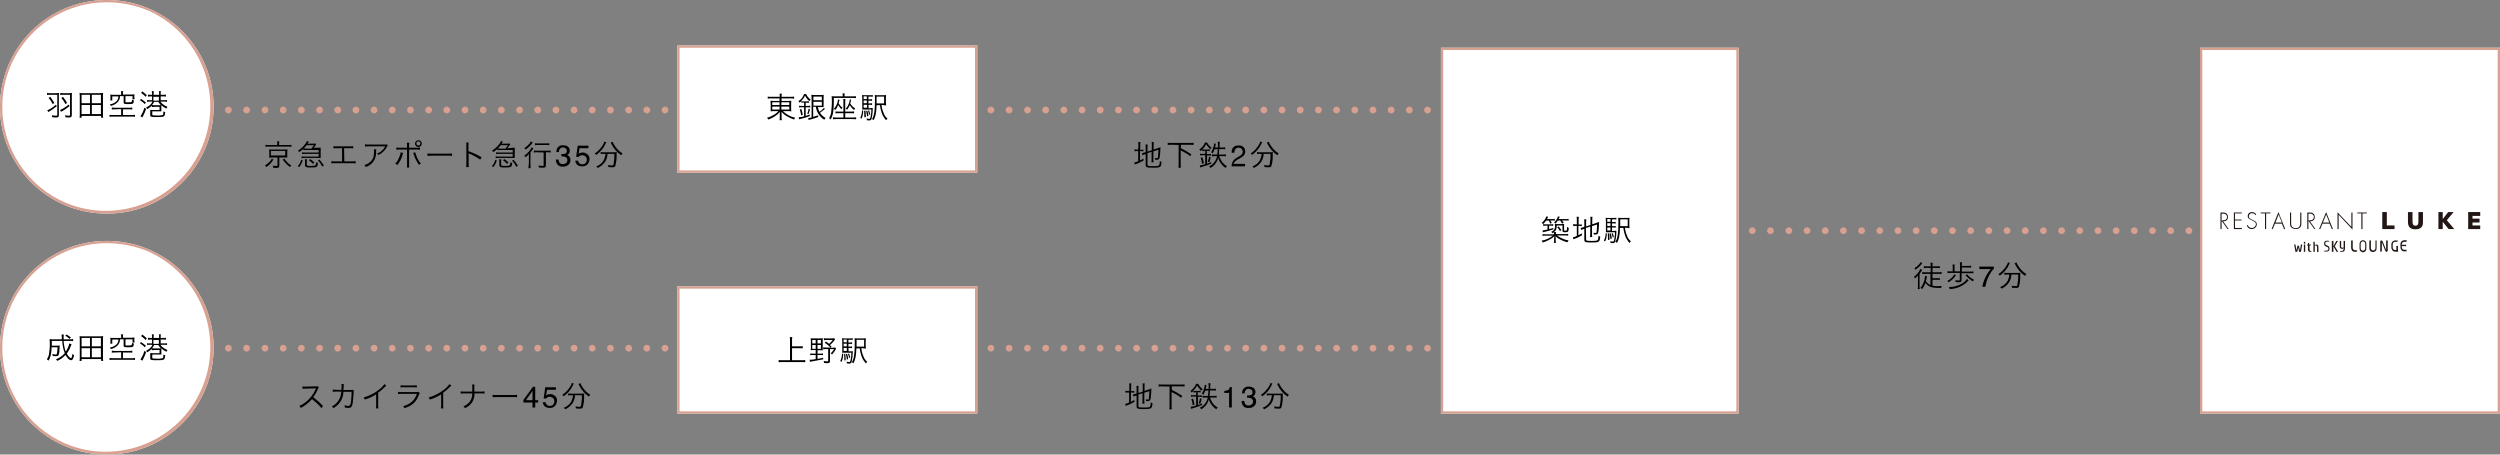 <?xml version="1.0" encoding="utf-8"?>
<!-- Generator: Adobe Illustrator 27.9.0, SVG Export Plug-In . SVG Version: 6.00 Build 0)  -->
<svg version="1.1" id="レイヤー_1" xmlns="http://www.w3.org/2000/svg" xmlns:xlink="http://www.w3.org/1999/xlink" x="0px"
	 y="0px" viewBox="0 0 1100 200" style="enable-background:new 0 0 1100 200;" xml:space="preserve">
<rect x="0" y="0" width="1100" height="200" fill="#808080" stroke="none"/>
<style type="text/css">
	.st0{fill:#FFFFFF;}
	.st1{fill:#D8A090;}
	.st2{fill:#221714;}
</style>
<g transform="translate(-133 -1883)">
	<path class="st0" d="M431,1903h132v56H431V1903z"/>
	<path class="st1" d="M432,1904v54h130v-54H432 M431,1903h132v56H431V1903z"/>
	<path d="M476,1926.3v1.1h-2.6c-0.5,0-1,0-1.4-0.1c0,0.5,0.1,0.9,0.1,1.4v1.9c0,0.4,0,0.8,0,1.2l0,0.2c0.5-0.1,1-0.1,1.5-0.1h1.9
		c-0.5,0.6-1.1,1.1-1.8,1.5c-1,0.6-2,1.1-3.2,1.4c0.2,0.2,0.4,0.5,0.5,0.8c1.3-0.4,2.5-1.1,3.6-1.9c0.6-0.4,1.1-0.9,1.5-1.5
		c0,0.4,0,0.8,0,1v1.3c0,0.5,0,1-0.1,1.4h1c-0.1-0.5-0.1-1-0.1-1.4v-1.3c0-0.2,0-0.7,0-1c0.7,0.9,1.6,1.6,2.6,2.1
		c0.9,0.5,1.9,1,2.9,1.3c0.1-0.3,0.3-0.6,0.5-0.8c-2-0.4-3.9-1.4-5.4-2.9h2.2c0.5,0,1,0,1.5,0.1c-0.1-0.5-0.1-0.9-0.1-1.4v-1.9
		c0-0.5,0-0.9,0.1-1.4c-0.5,0.1-1,0.1-1.5,0.1h-2.8v-1.1h3.9c0.5,0,1.1,0,1.6,0.1v-0.9c-0.5,0.1-1.1,0.1-1.6,0.1h-3.9v-0.1
		c0-0.4,0-0.8,0.1-1.3h-1c0.1,0.4,0.1,0.8,0.1,1.3v0.1h-3.7c-0.5,0-1.1,0-1.6-0.1v0.9c0.5-0.1,1-0.1,1.5-0.1H476z M476,1928v1.2
		h-3.2v-1.2H476z M476.8,1928h3.5v1.2h-3.5V1928z M476,1929.9v1.3h-3.2v-1.3H476z M476.8,1929.9h3.5v1.3h-3.5V1929.9z M486.8,1928.2
		v1.4h-1c-0.4,0-0.8,0-1.2-0.1v0.8c0.4-0.1,0.8-0.1,1.2-0.1h1v4c-0.8,0.2-1.6,0.4-2.4,0.4l0.2,0.9c0.1,0,0.2-0.1,0.3-0.1
		c1.5-0.3,3-0.8,4.4-1.3l0-0.7c-0.8,0.3-1.2,0.4-1.8,0.6v-3.8h0.8c0.4,0,0.8,0,1.2,0.1v-0.8c-0.4,0.1-0.8,0.1-1.2,0.1h-0.8v-1.4h0.5
		c0.3,0,0.6,0,0.9,0.1v-0.8c-0.3,0-0.6,0.1-0.9,0.1h-1.7c-0.3,0-0.6,0-0.8-0.1c0.7-0.7,1.3-1.5,1.7-2.4c0.5,0.9,1.1,1.8,2,2.4
		c0.1-0.2,0.3-0.5,0.5-0.7c-0.9-0.6-1.6-1.5-2-2.4h-0.9c-0.5,1.3-1.3,2.4-2.5,3.1c0.2,0.2,0.4,0.4,0.5,0.7c0.4-0.3,0.5-0.4,0.8-0.7
		v0.7c0.3,0,0.6-0.1,0.8-0.1H486.8z M495.5,1930.5c-0.6,0.7-1.2,1.3-2,1.7c-0.3-0.6-0.5-1.3-0.6-2.1h1.4c0.5,0,0.8,0,1.1,0
		c0-0.4-0.1-0.9,0-1.3v-2.7c0-0.5,0-0.9,0-1.4c-0.4,0.1-0.8,0.1-1.3,0.1h-2.8c-0.4,0-0.9,0-1.3-0.1c0,0.4,0.1,0.8,0.1,1.4v8.6
		c-0.5,0.1-1,0.2-1.5,0.3l0.2,0.8c0.2-0.1,0.5-0.2,0.7-0.2c1.2-0.3,2.4-0.7,3.5-1.1l0-0.8c-0.7,0.3-1.5,0.5-2.2,0.7v-4.4h1.2
		c0.1,1,0.4,1.9,0.9,2.8c0.7,1.2,1.6,2.2,2.8,2.9c0.1-0.3,0.3-0.5,0.6-0.8c-1-0.5-1.9-1.3-2.5-2.3c0.8-0.5,1.5-1.1,2.2-1.7
		L495.5,1930.5z M490.9,1925.5h3.7v1.6h-3.7L490.9,1925.5z M490.9,1927.8h3.7v1.7h-3.7L490.9,1927.8z M486.2,1933.5
		c-0.1-0.9-0.3-1.7-0.6-2.5l-0.7,0.2c0.3,0.8,0.5,1.7,0.6,2.6L486.2,1933.5z M488.7,1933.3c0.3-0.7,0.5-1.4,0.7-2.2l-0.6-0.3
		c-0.1,0.8-0.3,1.5-0.6,2.2L488.7,1933.3z M501.7,1926.8c0,0.6-0.2,1.3-0.4,1.8c-0.3,0.9-0.8,1.6-1.4,2.3c0.2,0.1,0.4,0.3,0.6,0.5
		c0.6-0.6,1-1.4,1.3-2.2c0.4,0.7,0.9,1.3,1.4,1.9c0.1-0.2,0.3-0.5,0.5-0.7c-0.7-0.5-1.3-1.2-1.7-2c0.1-0.3,0.1-0.5,0.4-1.5
		L501.7,1926.8z M506.9,1926.8c0,0.6-0.2,1.2-0.4,1.7c-0.3,0.9-0.8,1.7-1.4,2.3c0.2,0.1,0.5,0.3,0.6,0.5c0.5-0.6,0.9-1.3,1.2-2
		c0.5,0.8,1.2,1.6,1.9,2.1c0.1-0.2,0.3-0.5,0.5-0.7c-0.9-0.5-1.7-1.3-2.2-2.2c0.1-0.2,0.1-0.4,0.2-0.8c0.2-0.7,0.2-0.7,0.2-0.9
		L506.9,1926.8z M504.1,1932.1h-2.4c-0.4,0-0.7,0-1.1-0.1v0.9c0.4-0.1,0.7-0.1,1.1-0.1h2.4v1.9h-3.3c-0.4,0-0.9,0-1.3-0.1v0.9
		c0.4-0.1,0.9-0.1,1.4-0.1h7.4c0.5,0,0.9,0,1.4,0.1v-0.9c-0.4,0.1-0.8,0.1-1.3,0.1h-3.5v-1.9h2.7c0.4,0,0.8,0,1.2,0.1v-0.9
		c-0.4,0.1-0.8,0.1-1.2,0.1h-2.7v-4.3c0-0.4,0-0.8,0.1-1.2H504c0.1,0.4,0.1,0.8,0.1,1.2V1932.1z M503.7,1925.4h-3.4
		c-0.5,0-0.9,0-1.4-0.1c0,0.3,0.1,0.7,0.1,1.1v0.4c0.1,1.9-0.1,3.8-0.3,5.7c-0.1,0.9-0.5,1.7-0.9,2.5c0.3,0.2,0.5,0.4,0.7,0.6
		c1.1-2,1.4-3.8,1.4-9.5h8.3c0.5,0,0.9,0,1.4,0.1v-0.9c-0.5,0.1-0.9,0.1-1.4,0.1h-3.6v-0.5c0-0.3,0-0.6,0.1-0.8h-1
		c0.1,0.3,0.1,0.6,0.1,0.8V1925.4z M515.1,1929.1h0.5c0.4,0,0.8,0,1.1,0.1v-0.8c-0.4,0.1-0.8,0.1-1.1,0.1h-0.5v-1.2h0.5
		c0.4,0,0.8,0,1.1,0.1v-0.8c-0.4,0.1-0.8,0.1-1.1,0.1h-0.5v-1.2h0.7c0.4,0,0.8,0,1.2,0.1v-0.8c-0.4,0.1-0.9,0.1-1.3,0.1h-2
		c-0.5,0-1,0-1.4-0.1c0,0.5,0.1,1,0.1,1.5v3.6c0,0.7,0,1.1,0,1.3c0.4,0,0.7,0,1.2,0h2.8c0,1-0.1,2-0.3,3c-0.2,1-0.3,1.1-0.7,1.1
		c-0.4,0-0.8-0.1-1.1-0.2c0.1,0.2,0.1,0.5,0.1,0.7v0.1c0.4,0,0.7,0.1,0.9,0.1c0.7,0,1-0.2,1.2-0.7c0.3-1.4,0.5-2.8,0.5-4.3
		c0-0.3,0-0.4,0-0.5c-0.4,0-0.8,0.1-1.2,0.1h-0.6L515.1,1929.1z M514.5,1929.1v1.3H513v-1.3H514.5z M514.5,1928.4H513v-1.2h1.4
		V1928.4z M514.5,1926.6H513v-1.2h1.4V1926.6z M521.7,1929.3c0.4,0,0.8,0,1.2,0.1c0-0.5-0.1-0.9-0.1-1.4v-1.8c0-0.5,0-0.9,0.1-1.4
		c-0.5,0.1-0.9,0.1-1.4,0.1h-2.2c-0.5,0-1,0-1.4-0.1c0,0.5,0.1,1,0.1,1.5c0,5.4-0.3,7.4-1.3,9.1c0.3,0.1,0.5,0.3,0.7,0.5
		c0.9-1.7,1.2-3.3,1.3-6.6h1.5c0.1,1.2,0.4,2.4,0.8,3.5c0.4,1.2,1.1,2.2,1.9,3.1c0.2-0.3,0.4-0.5,0.6-0.7c-0.8-0.7-1.4-1.5-1.7-2.5
		c-0.5-1.1-0.8-2.3-0.9-3.5H521.7z M518.7,1928.6c0-1.2,0-2,0-2.4v-0.7h3.3v3H518.7z M512.3,1931.6c0,1.1-0.3,2.3-0.8,3.3l0.6,0.3
		c0.5-1.1,0.7-2.3,0.7-3.5L512.3,1931.6z M513.2,1931.8c0.1,0.8,0.1,1.6,0.1,2.3c0,0.1,0,0.3,0,0.5l0.7-0.1c0-1-0.1-1.9-0.2-2.9
		L513.2,1931.8z M514.1,1931.8c0.2,0.8,0.3,1.6,0.4,2.4l0.6-0.2c-0.1-0.8-0.2-1.6-0.5-2.3L514.1,1931.8z M514.9,1931.7
		c0.2,0.6,0.4,1.2,0.5,1.8l0.5-0.2c-0.1-0.6-0.3-1.2-0.5-1.7L514.9,1931.7z"/>
	<path class="st0" d="M431,2009h132v56H431V2009z"/>
	<path class="st1" d="M432,2010v54h130v-54H432 M431,2009h132v56H431V2009z"/>
	<path d="M481.5,2036.2h3.3c0.5,0,0.9,0,1.4,0.1v-1c-0.4,0.1-0.9,0.1-1.4,0.1h-3.3v-2.7c0-0.5,0-0.9,0.1-1.4h-1.1
		c0.1,0.4,0.1,0.9,0.1,1.4v8.8h-3.5c-0.5,0-1,0-1.5-0.1v1c0.5-0.1,1-0.1,1.5-0.1h8.7c0.5,0,1,0,1.5,0.1v-1c-0.5,0.1-1,0.1-1.5,0.1
		h-4.3V2036.2z M491.9,2037.1v1.5h-1.3c-0.4,0-0.8,0-1.1-0.1v0.8c0.4-0.1,0.8-0.1,1.1-0.1h1.3v1.8c-0.9,0.2-1.8,0.3-2.7,0.3l0.2,0.9
		c0.3-0.1,0.7-0.2,1-0.2c1.7-0.3,2.9-0.5,4.8-0.9l0-0.7c-1.2,0.3-1.7,0.4-2.5,0.5v-1.7h1.3c0.4,0,0.8,0,1.1,0.1v-0.8
		c-0.4,0.1-0.8,0.1-1.1,0.1h-1.3v-1.5h1.1c0.4,0,0.8,0,1.2,0.1c0-0.3,0-0.6,0-1.2v-3c0-0.5,0-0.9,0-1.2c-0.4,0-0.8,0.1-1.2,0.1h-2.9
		c-0.4,0-0.8,0-1.2-0.1c0,0.4,0.1,0.8,0.1,1.2v2.9c0,0.4,0,0.8-0.1,1.2c0.4,0,0.8-0.1,1.2-0.1H491.9z M491.9,2032.6v1.5h-1.5v-1.5
		H491.9z M492.7,2032.6h1.5v1.5h-1.5V2032.6z M491.9,2034.8v1.7h-1.5v-1.7H491.9z M492.7,2034.8h1.5v1.7h-1.5V2034.8z M500.1,2031.8
		c-0.3,0-0.6,0.1-1,0.1h-2.4c-0.4,0-0.8,0-1.2-0.1v0.9c0.4-0.1,0.7-0.1,1.1-0.1h2.8c-0.5,0.6-1,1.2-1.6,1.7c-0.4-0.4-0.9-0.7-1.4-1
		l-0.5,0.5c0.9,0.6,1.8,1.3,2.5,2.1h-2.1c-0.4,0-0.7,0-1.1-0.1v0.9c0.4-0.1,0.7-0.1,1.1-0.1h1.1v5.1c0,0.2-0.1,0.3-0.5,0.3
		c-0.5,0-1-0.1-1.5-0.2c0.1,0.3,0.2,0.6,0.2,0.9c0.4,0,0.8,0.1,1.2,0.1c1.1,0,1.4-0.2,1.4-1v-5.2h1.8c-0.4,0.7-0.9,1.3-1.5,1.9
		c0.2,0.1,0.5,0.3,0.6,0.5c0.7-0.8,1.3-1.6,1.8-2.6l-0.4-0.5c-0.3,0-0.6,0.1-1,0.1h-1.1l0.5-0.5c-0.4-0.3-0.5-0.4-0.7-0.7
		c0.6-0.5,1.1-1,1.6-1.6c0.2-0.3,0.4-0.5,0.6-0.7L500.1,2031.8z M506.3,2036.1h0.5c0.4,0,0.8,0,1.1,0.1v-0.8
		c-0.4,0.1-0.8,0.1-1.1,0.1h-0.5v-1.2h0.5c0.4,0,0.8,0,1.1,0.1v-0.8c-0.4,0.1-0.8,0.1-1.1,0.1h-0.5v-1.2h0.7c0.4,0,0.8,0,1.2,0.1
		v-0.8c-0.4,0.1-0.9,0.1-1.3,0.1h-2c-0.5,0-1,0-1.4-0.1c0,0.5,0.1,1,0.1,1.5v3.6c0,0.7,0,1.1,0,1.3c0.4,0,0.7,0,1.2,0h2.8
		c0,1-0.1,2-0.3,3c-0.2,1-0.3,1.1-0.7,1.1c-0.4,0-0.8-0.1-1.1-0.2c0.1,0.2,0.1,0.5,0.1,0.7v0.1c0.4,0,0.7,0.1,0.9,0.1
		c0.7,0,1-0.2,1.2-0.7c0.3-1.4,0.5-2.8,0.5-4.3c0-0.3,0-0.4,0-0.5c-0.4,0-0.8,0.1-1.2,0.1h-0.6L506.3,2036.1z M505.6,2036.1v1.3
		h-1.4v-1.3H505.6z M505.6,2035.4h-1.4v-1.2h1.4L505.6,2035.4z M505.6,2033.6h-1.4v-1.2h1.4L505.6,2033.6z M512.8,2036.3
		c0.4,0,0.8,0,1.2,0.1c0-0.5-0.1-0.9-0.1-1.4v-1.8c0-0.5,0-0.9,0.1-1.4c-0.5,0.1-0.9,0.1-1.4,0.1h-2.2c-0.5,0-1,0-1.4-0.1
		c0,0.5,0.1,1,0.1,1.5c0,5.4-0.3,7.4-1.3,9.1c0.3,0.1,0.5,0.3,0.7,0.5c0.9-1.7,1.2-3.3,1.3-6.6h1.5c0.1,1.2,0.4,2.4,0.8,3.5
		c0.4,1.2,1.1,2.2,1.9,3.1c0.2-0.3,0.4-0.5,0.6-0.7c-0.8-0.7-1.4-1.5-1.7-2.5c-0.5-1.1-0.8-2.3-0.9-3.5H512.8z M509.9,2035.6
		c0-1.2,0-2,0-2.4v-0.7h3.3v3H509.9z M503.5,2038.6c0,1.1-0.3,2.3-0.8,3.3l0.6,0.3c0.5-1.1,0.7-2.3,0.7-3.5L503.5,2038.6z
		 M504.4,2038.8c0.1,0.8,0.1,1.6,0.1,2.3c0,0.1,0,0.3,0,0.5l0.6-0.1c0-1-0.1-1.9-0.2-2.9L504.4,2038.8z M505.2,2038.8
		c0.2,0.8,0.3,1.6,0.4,2.4l0.6-0.2c-0.1-0.8-0.2-1.6-0.5-2.3L505.2,2038.8z M506.1,2038.7c0.2,0.6,0.4,1.2,0.5,1.8l0.5-0.2
		c-0.1-0.6-0.3-1.2-0.5-1.7L506.1,2038.7z"/>
	<path class="st0" d="M767,1904h131v161H767V1904z"/>
	<path class="st1" d="M768,1905v159h129v-159H768 M767,1904h131v161H767V1904z"/>
	<path d="M814.4,1980c0.3,0.4,0.5,0.9,0.7,1.4l0.7-0.3c-0.2-0.4-0.4-0.8-0.7-1.1h0.8c0.4,0,0.8,0,1.2,0.1v-0.8
		c-0.4,0.1-0.9,0.1-1.3,0.1h-2.1c0.2-0.4,0.3-0.6,0.5-1l-0.8-0.2c-0.4,1.2-1.2,2.2-2.1,2.9c0.2,0.1,0.5,0.3,0.7,0.5
		c0.5-0.5,0.9-1,1.3-1.5L814.4,1980z M817.6,1986c0-0.3,0-0.6,0.1-0.9h-0.9c0.9-0.7,1.1-1.3,1.2-2.9h2.5v2.2c0,0.6,0.2,0.8,1.2,0.8
		c0.8,0,1.1-0.1,1.3-0.4c0.2-0.5,0.3-1,0.2-1.6c-0.3-0.1-0.5-0.2-0.7-0.4c0,0.5,0,1-0.1,1.5c0,0.1-0.2,0.2-0.7,0.2
		c-0.5,0-0.5,0-0.5-0.2v-1.5c0-0.4,0-0.8,0-1.3c-0.4,0-0.7,0.1-1.1,0.1h-1.9c-0.4,0-0.7,0-1.1-0.1c0,0.3,0.1,0.5,0.1,0.8
		c0.2,1.2-0.5,2.3-1.7,2.7c0.2,0.1,0.4,0.3,0.6,0.6c0.2-0.1,0.4-0.2,0.6-0.4c0,0.3,0.1,0.6,0.1,0.9h-3.7c-0.5,0-1,0-1.4-0.1v0.8
		c0.5-0.1,1-0.1,1.4-0.1h3.2c-1.5,1.1-3.2,1.9-5,2.2c0.2,0.2,0.4,0.5,0.5,0.8c1-0.3,1.9-0.7,2.9-1.2c0.8-0.4,1.6-0.9,2.2-1.6
		c0,0.5-0.1,0.7-0.1,1v0.7c0,0.4,0,0.9-0.1,1.3h0.9c-0.1-0.4-0.1-0.9-0.1-1.3v-0.7c0-0.2,0-0.6-0.1-1c0.7,0.7,1.6,1.3,2.5,1.7
		c0.9,0.4,1.8,0.8,2.8,1c0.1-0.3,0.3-0.6,0.5-0.8c-1.9-0.3-3.6-1.1-5.1-2.2h3.4c0.5,0,1,0,1.5,0.1v-0.8c-0.5,0.1-1,0.1-1.5,0.1
		L817.6,1986z M819.5,1980c0.3,0.4,0.5,0.9,0.8,1.4l0.7-0.4c-0.2-0.3-0.4-0.7-0.7-1h1.5c0.5,0,0.9,0,1.4,0.1v-0.8
		c-0.5,0.1-0.9,0.1-1.4,0.1h-3c0.2-0.3,0.3-0.7,0.5-1l-0.8-0.2c-0.3,1-0.9,2-1.7,2.7c0.2,0.1,0.4,0.3,0.6,0.5c0.4-0.4,0.7-0.8,1-1.3
		L819.5,1980z M813.9,1982.3v1.7c-0.7,0.2-1.5,0.3-2.2,0.4l0.2,0.8c0.3-0.1,0.4-0.1,0.8-0.2c1.3-0.3,2.6-0.7,3.8-1.1l-0.1-0.6
		c-0.9,0.3-1.2,0.4-1.8,0.5v-1.5h0.8c0.3,0,0.7,0,1,0.1v-0.8c-0.4,0.1-0.7,0.1-1.1,0.1h-2.2c-0.4,0-0.7,0-1.1-0.1v0.8
		c0.4-0.1,0.7-0.1,1.1-0.1L813.9,1982.3z M818.2,1983c0.5,0.5,0.9,1.1,1.2,1.7l0.6-0.5c-0.4-0.6-0.8-1.1-1.2-1.6L818.2,1983z
		 M830.8,1983.3l1.9-0.6v3.3c0,0.4,0,0.8-0.1,1.3h1c-0.1-0.4-0.1-0.8-0.1-1.2v-3.6l2.2-0.7c0,1.1-0.1,2.2-0.2,3.3
		c-0.1,0.4-0.1,0.4-0.4,0.4c-0.3,0-0.7,0-1-0.1c0.1,0.3,0.2,0.5,0.2,0.8c0.3,0,0.5,0,0.6,0c0.3,0,0.6,0,0.9-0.2
		c0.3-0.2,0.5-0.7,0.6-1.9c0.1-1.3,0.2-2.2,0.2-3.5c-0.3,0.2-0.7,0.3-1,0.4l-2,0.7v-2.1c0-0.4,0-0.8,0.1-1.2h-1
		c0.1,0.4,0.1,0.8,0.1,1.2v2.4l-1.9,0.6v-1.8c0-0.4,0-0.9,0.1-1.3h-1c0.1,0.4,0.1,0.9,0.1,1.3v2l-0.5,0.2c-0.4,0.1-0.7,0.2-1.1,0.3
		l0.2,0.9c0.3-0.2,0.7-0.3,1.1-0.4l0.3-0.1v4.8c0,1,0.5,1.2,3.2,1.2c3.4,0,3.6-0.2,3.8-2.6c-0.3-0.1-0.6-0.2-0.8-0.3
		c0,0.6,0,1.2-0.3,1.8c-0.2,0.3-0.8,0.4-2.6,0.4c-0.7,0-1.4,0-2.1-0.1c-0.3-0.1-0.4-0.2-0.4-0.5L830.8,1983.3z M826.8,1981.7h-0.5
		c-0.4,0-0.7,0-1.1-0.1v0.9c0.4-0.1,0.7-0.1,1.1-0.1h0.5v4.4c-0.6,0.3-1.1,0.5-1.7,0.6l0.2,0.9c0.1-0.1,0.3-0.2,0.5-0.2
		c1.2-0.4,2.3-1,3.3-1.6l-0.1-0.8c-0.7,0.4-0.9,0.5-1.5,0.8v-4.1h0.4c0.4,0,0.7,0,1.1,0.1v-0.8c-0.3,0.1-0.7,0.1-1,0.1h-0.4v-1.9
		c0-0.5,0-1,0.1-1.5h-1c0.1,0.5,0.1,1,0.1,1.4L826.8,1981.7z M842.3,1983.1h0.5c0.4,0,0.8,0,1.1,0.1v-0.8c-0.4,0.1-0.8,0.1-1.1,0.1
		h-0.5v-1.2h0.5c0.4,0,0.8,0,1.1,0.1v-0.8c-0.4,0.1-0.8,0.1-1.1,0.1h-0.5v-1.2h0.7c0.4,0,0.8,0,1.2,0.1v-0.8
		c-0.4,0.1-0.9,0.1-1.3,0.1h-2c-0.5,0-1,0-1.4-0.1c0,0.5,0.1,1,0.1,1.5v3.6c0,0.7,0,1.1,0,1.3c0.4,0,0.7,0,1.2,0h2.8
		c0,1-0.1,2-0.3,3c-0.2,1-0.3,1.1-0.7,1.1c-0.4,0-0.8-0.1-1.1-0.2c0.1,0.2,0.1,0.5,0.1,0.7v0.1c0.4,0,0.7,0.1,0.9,0.1
		c0.7,0,1-0.2,1.2-0.7c0.3-1.4,0.5-2.8,0.5-4.3c0-0.3,0-0.4,0-0.5c-0.4,0-0.8,0.1-1.2,0.1h-0.7V1983.1z M841.6,1983.1v1.3h-1.4v-1.3
		H841.6z M841.6,1982.4h-1.4v-1.2h1.4V1982.4z M841.6,1980.6h-1.4v-1.2h1.4V1980.6z M848.8,1983.3c0.4,0,0.8,0,1.2,0.1
		c0-0.5-0.1-0.9-0.1-1.4v-1.8c0-0.5,0-0.9,0.1-1.4c-0.5,0.1-0.9,0.1-1.4,0.1h-2.2c-0.5,0-1,0-1.4-0.1c0,0.5,0.1,1,0.1,1.5
		c0,5.4-0.3,7.4-1.3,9.1c0.3,0.1,0.5,0.3,0.7,0.5c0.9-1.7,1.2-3.3,1.3-6.6h1.5c0.1,1.2,0.4,2.4,0.8,3.5c0.4,1.2,1.1,2.2,1.9,3.1
		c0.2-0.3,0.4-0.5,0.6-0.7c-0.8-0.7-1.4-1.5-1.7-2.5c-0.5-1.1-0.8-2.3-0.9-3.5H848.8z M845.9,1982.6c0-1.2,0-2,0-2.4v-0.7h3.3v3
		H845.9z M839.5,1985.6c0,1.1-0.3,2.3-0.8,3.3l0.6,0.3c0.5-1.1,0.7-2.3,0.7-3.5L839.5,1985.6z M840.4,1985.8
		c0.1,0.8,0.1,1.6,0.1,2.3c0,0.1,0,0.3,0,0.5l0.7-0.1c0-1-0.1-1.9-0.2-2.9L840.4,1985.8z M841.2,1985.8c0.2,0.8,0.3,1.6,0.4,2.4
		l0.6-0.2c-0.1-0.8-0.2-1.6-0.5-2.3L841.2,1985.8z M842.1,1985.7c0.2,0.6,0.4,1.2,0.5,1.8l0.5-0.2c-0.1-0.6-0.3-1.2-0.5-1.7
		L842.1,1985.7z"/>
	<path class="st0" d="M180,1883c26,0,47,21,47,47s-21,47-47,47s-47-21-47-47S154,1883,180,1883z"/>
	<path class="st1" d="M180,1884c-25.4,0-46,20.6-46,46c0,18.5,11.1,35.1,28.1,42.3c23.5,9.7,50.4-1.6,60-25.1
		c9.5-23.2-1.3-49.7-24.2-59.7C192.2,1885.2,186.1,1884,180,1884 M180,1883c26,0,47,21,47,47s-21,47-47,47s-47-21-47-47
		S154,1883,180,1883z"/>
	<path d="M158.2,1924.7v8.9c0,0.2-0.1,0.3-0.5,0.3c-0.6,0-1.3-0.1-1.9-0.2c0.1,0.3,0.2,0.6,0.2,0.9c0.5,0,1.1,0.1,1.6,0.1
		c1,0,1.3-0.2,1.3-1v-8.6c0-0.4,0-0.8,0.1-1.2c-0.4,0-0.8,0.1-1.3,0.1h-2.6c-0.5,0-0.9,0-1.4-0.1v0.9c0.4-0.1,0.9-0.1,1.3-0.1H158.2
		z M154.4,1926.1c0.7,0.8,1.3,1.7,1.8,2.7l0.7-0.5c-0.5-0.9-1.1-1.8-1.8-2.7L154.4,1926.1z M163.8,1924.7v8.9c0,0.2-0.1,0.3-0.5,0.3
		c-0.6,0-1.2-0.1-1.7-0.2c0.1,0.3,0.2,0.6,0.2,0.9c0.4,0,1,0.1,1.4,0.1c1,0,1.4-0.2,1.4-1v-8.6c0-0.4,0-0.8,0.1-1.2
		c-0.4,0-0.8,0.1-1.3,0.1h-2.5c-0.5,0-0.9,0-1.4-0.1v0.9c0.4-0.1,0.9-0.1,1.3-0.1H163.8z M160,1926.1c0.7,0.8,1.3,1.7,1.8,2.7
		l0.7-0.5c-0.5-1-1.1-1.8-1.8-2.7L160,1926.1z M157.6,1929.1c-0.7,0.6-1.5,1.2-2.3,1.7c-0.5,0.3-1,0.5-1.5,0.7l0.5,0.8
		c0.3-0.2,0.3-0.2,0.6-0.4c1.1-0.6,2.1-1.4,3.1-2.2L157.6,1929.1z M163.2,1929c-1.1,1-2.4,1.8-3.8,2.4l0.5,0.8
		c0.2-0.2,0.3-0.2,0.7-0.4c1-0.6,2-1.3,3-2.1L163.2,1929z M178.4,1934.8c-0.1-0.5-0.1-1-0.1-1.5v-8.1c0-0.4,0-0.9,0.1-1.3
		c-0.5,0-1,0.1-1.5,0.1h-7.4c-0.5,0-1,0-1.5-0.1c0,0.4,0.1,0.8,0.1,1.3v8.1c0,0.5,0,1-0.1,1.5h0.9v-0.8h8.6v0.8H178.4z
		 M168.9,1924.7h3.7v3.7h-3.7V1924.7z M173.4,1924.7h4v3.7h-4L173.4,1924.7z M168.9,1929.2h3.7v4h-3.7V1929.2z M173.4,1929.2h4v4h-4
		L173.4,1929.2z M186.3,1924.7h-3.5c-0.4,0-0.9,0-1.3-0.1c0,0.3,0.1,0.6,0.1,0.9v0.7c0,0.3,0,0.7-0.1,1h0.9v-1.8h2.7
		c0,0.7-0.2,1.4-0.7,2c-0.8,0.8-1.9,1.4-3.1,1.5c0.2,0.2,0.4,0.5,0.5,0.7c1.2-0.3,2.3-0.9,3.1-1.8c0.6-0.7,0.9-1.6,0.9-2.5h1.6v2.7
		c0,0.7,0.3,0.8,2,0.8c2.2,0,2.4-0.1,2.5-1.6c-0.3-0.1-0.5-0.2-0.8-0.3c-0.1,1.1-0.1,1.1-1.7,1.1c-0.3,0-0.7,0-1,0
		c-0.2,0-0.2-0.1-0.2-0.3v-2.4h3.1v1.4h0.9c0-0.3-0.1-0.6-0.1-0.9v-0.4c0-0.3,0-0.6,0.1-0.9c-0.4,0-0.9,0.1-1.3,0.1h-3.8v-0.6
		c0-0.3,0-0.6,0.1-0.9h-1c0.1,0.3,0.1,0.6,0.1,0.9V1924.7z M186.3,1931v2.6h-3.7c-0.5,0-1,0-1.4-0.1v0.9c0.5-0.1,1-0.1,1.4-0.1h8.4
		c0.5,0,0.9,0,1.4,0.1v-0.9c-0.5,0.1-0.9,0.1-1.4,0.1h-3.9v-2.5h2.8c0.4,0,0.9,0,1.3,0.1v-0.9c-0.4,0.1-0.9,0.1-1.4,0.1h-6.3
		c-0.4,0-0.8,0-1.3-0.1v0.9c0.4-0.1,0.9-0.1,1.3-0.1L186.3,1931z M200,1927.9c-0.2,0.4-0.5,0.8-0.8,1.1c-0.6,0.6-1.3,1-2,1.4
		c0.4,0.3,0.5,0.4,0.6,0.6c0.7-0.4,1.4-0.9,2-1.5v0.6c0.4,0,0.8-0.1,1.2-0.1h2.2v1.4h-2.8c-0.4,0-0.9,0-1.3-0.1c0,0.5,0,0.7,0,1v1.3
		c0,0.8,0.3,0.9,3.1,0.9c3.2,0,3.3-0.1,3.5-2.2c-0.3,0-0.6-0.2-0.8-0.3c0,1.1-0.1,1.5-0.3,1.6c-0.8,0.2-1.7,0.3-2.5,0.2
		c-0.6,0-1.2,0-1.9-0.1c-0.2-0.1-0.2-0.1-0.2-0.3v-1.4h3.1c0.3,0,0.6,0,0.9,0c0-0.3,0-0.6,0-1v-0.9c0-0.3,0-0.5,0-0.8
		c0.7,0.6,1.4,1.1,2.2,1.5c0.1-0.3,0.3-0.6,0.5-0.8c-0.8-0.3-1.5-0.7-2.1-1.2c-0.4-0.3-0.7-0.7-1-1.1h1.6c0.4,0,0.9,0,1.3,0.1v-0.8
		c-0.4,0.1-0.9,0.1-1.3,0.1h-1.5v-1.7h1.1c0.4,0,0.8,0,1.2,0.1v-0.9c-0.4,0.1-0.8,0.1-1.2,0.1h-1.1v-0.6c0-0.3,0-0.7,0.1-1h-0.9
		c0.1,0.3,0.1,0.7,0.1,1v0.6h-2.4v-0.6c0-0.3,0-0.7,0.1-1h-0.9c0,0.3,0.1,0.7,0.1,1v0.6h-0.6c-0.4,0-0.8,0-1.2-0.1v0.9
		c0.4,0,0.8-0.1,1.2-0.1h0.6v1.7h-0.9c-0.4,0-0.9,0-1.3-0.1v0.8c0.4-0.1,0.9-0.1,1.3-0.1H200z M202.7,1927.9c0.3,0.5,0.7,1,1.1,1.4
		c-0.4,0-0.5,0-0.7,0h-2.1c-0.4,0-0.7,0-1.1-0.1c0.4-0.4,0.7-0.9,0.9-1.4H202.7z M200.5,1927.3v-1.7h2.4v1.7H200.5z M195.1,1923.9
		c0.8,0.5,1.4,1.1,2,1.7l0.5-0.7c-0.6-0.6-1.3-1.2-2-1.7L195.1,1923.9z M194.6,1927.1c0.8,0.5,1.5,1,2.1,1.7l0.5-0.7
		c-0.7-0.6-1.4-1.1-2.2-1.6L194.6,1927.1z M196.5,1930.4c-0.3,1.3-0.9,2.6-1.7,3.7l0.8,0.6c0.1-0.1,0.1-0.2,0.3-0.5
		c0.6-1.1,1-2.2,1.4-3.3L196.5,1930.4z"/>
	<path class="st0" d="M180,1989c26,0,47,21,47,47c0,26-21,47-47,47s-47-21-47-47C133,2010,154,1989,180,1989z"/>
	<path class="st1" d="M180,1990c-25.4,0-46,20.6-46,46c0,18.5,11.1,35.1,28.1,42.3c23.5,9.7,50.4-1.6,60-25.1
		c9.5-23.2-1.3-49.7-24.2-59.7C192.2,1991.2,186.1,1990,180,1990 M180,1989c26,0,47,21,47,47c0,26-21,47-47,47s-47-21-47-47
		C133,2010,154,1989,180,1989z"/>
	<path d="M163.5,2034.1c-0.3,1.3-0.8,2.5-1.6,3.6c-0.5-1.5-0.8-3.1-0.9-4.7h2.7c0.5,0,1,0,1.5,0.1v-0.9c-0.5,0.1-0.9,0.1-1.4,0.1
		H161c0-0.6,0-0.8,0-1c0-0.4,0-0.7,0.1-1.1h-1c0.1,0.7,0.1,1.4,0.1,2.1h-3.8c-0.5,0-1.1,0-1.6-0.1c0.1,0.5,0.1,1,0.1,1.5
		c0.1,1.8-0.1,3.7-0.4,5.5c-0.2,0.7-0.5,1.4-0.9,1.9c0.3,0.1,0.5,0.3,0.7,0.6c0.5-0.7,0.8-1.5,1-2.3c0.3-1.2,0.4-2.4,0.4-3.6h2.6
		c0,0.9-0.1,1.7-0.2,2.5c-0.1,0.6-0.2,0.7-0.6,0.7c-0.5,0-1-0.1-1.5-0.2c0.1,0.3,0.1,0.6,0.2,0.8c0.5,0.1,0.9,0.1,1.4,0.1
		c0.7,0,1-0.1,1.2-0.5c0.3-0.9,0.4-1.9,0.4-2.8c0-0.5,0-1,0.1-1.4c-0.3,0-0.6,0.1-1,0.1h-2.5c0-0.5,0-1,0-2.1h4.6
		c0.1,1.9,0.4,3.7,1.1,5.4c-1,1.2-2.4,2.1-3.9,2.7c0.3,0.2,0.5,0.4,0.6,0.7c1.4-0.6,2.6-1.5,3.6-2.6c0.3,0.5,0.7,1,1.1,1.5
		c0.3,0.4,0.8,0.7,1.4,0.8c0.3,0,0.6-0.2,0.8-0.6c0.2-0.5,0.4-1,0.5-1.6c-0.3-0.2-0.5-0.4-0.7-0.6c-0.2,1.2-0.4,1.9-0.6,1.9
		c-0.2,0-0.4-0.2-0.6-0.3c-0.6-0.5-1-1.1-1.3-1.7c0.7-1,1.3-2,1.7-3.2c0.2-0.5,0.4-0.8,0.4-0.9L163.5,2034.1z M164.2,2031.5
		c-0.6-0.5-1.2-0.9-1.9-1.3l-0.6,0.5c0.7,0.4,1.3,0.8,1.9,1.4L164.2,2031.5z M178.4,2041.8c-0.1-0.5-0.1-1-0.1-1.5v-8.1
		c0-0.4,0-0.9,0.1-1.3c-0.5,0-1,0.1-1.5,0.1h-7.4c-0.5,0-1,0-1.5-0.1c0,0.4,0.1,0.8,0.1,1.3v8.1c0,0.5,0,1-0.1,1.5h0.9v-0.8h8.6v0.8
		H178.4z M168.9,2031.7h3.7v3.7h-3.7V2031.7z M173.4,2031.7h4v3.7h-4L173.4,2031.7z M168.9,2036.2h3.7v4h-3.7V2036.2z M173.4,2036.2
		h4v4h-4L173.4,2036.2z M186.3,2031.7h-3.5c-0.4,0-0.9,0-1.3-0.1c0,0.3,0.1,0.6,0.1,0.9v0.7c0,0.3,0,0.7-0.1,1h0.9v-1.8h2.7
		c0,0.7-0.2,1.4-0.7,2c-0.8,0.8-1.9,1.4-3.1,1.5c0.2,0.2,0.4,0.5,0.5,0.7c1.2-0.3,2.3-0.9,3.1-1.8c0.6-0.7,0.9-1.6,0.9-2.5h1.6v2.7
		c0,0.7,0.3,0.8,2,0.8c2.2,0,2.4-0.1,2.5-1.6c-0.3-0.1-0.5-0.2-0.8-0.3c-0.1,1.1-0.1,1.1-1.7,1.1c-0.3,0-0.7,0-1,0
		c-0.2,0-0.2-0.1-0.2-0.3v-2.4h3.1v1.4h0.9c0-0.3-0.1-0.6-0.1-0.9v-0.4c0-0.3,0-0.6,0.1-0.9c-0.4,0-0.9,0.1-1.3,0.1h-3.8v-0.6
		c0-0.3,0-0.6,0.1-0.9h-1c0.1,0.3,0.1,0.6,0.1,0.9V2031.7z M186.3,2038v2.6h-3.7c-0.5,0-1,0-1.4-0.1v0.9c0.5-0.1,1-0.1,1.4-0.1h8.4
		c0.5,0,0.9,0,1.4,0.1v-0.9c-0.5,0.1-0.9,0.1-1.4,0.1h-3.9v-2.5h2.8c0.4,0,0.9,0,1.3,0.1v-0.9c-0.4,0.1-0.9,0.1-1.4,0.1h-6.3
		c-0.4,0-0.8,0-1.3-0.1v0.9c0.4-0.1,0.9-0.1,1.3-0.1L186.3,2038z M200,2034.9c-0.2,0.4-0.5,0.8-0.8,1.1c-0.6,0.6-1.3,1-2,1.4
		c0.4,0.3,0.5,0.4,0.6,0.6c0.7-0.4,1.4-0.9,2-1.5v0.6c0.4,0,0.8-0.1,1.2-0.1h2.2v1.4h-2.8c-0.4,0-0.9,0-1.3-0.1c0,0.5,0,0.7,0,1v1.3
		c0,0.8,0.3,0.9,3.1,0.9c3.2,0,3.3-0.1,3.5-2.2c-0.3,0-0.6-0.2-0.8-0.3c0,1.1-0.1,1.5-0.3,1.6c-0.8,0.2-1.7,0.3-2.5,0.2
		c-0.6,0-1.2,0-1.9-0.1c-0.2-0.1-0.2-0.1-0.2-0.3v-1.4h3.1c0.3,0,0.6,0,0.9,0c0-0.3,0-0.6,0-1v-0.9c0-0.3,0-0.5,0-0.8
		c0.7,0.6,1.4,1.1,2.2,1.5c0.1-0.3,0.3-0.6,0.5-0.8c-0.8-0.3-1.5-0.7-2.1-1.2c-0.4-0.3-0.7-0.7-1-1.1h1.6c0.4,0,0.9,0,1.3,0.1v-0.8
		c-0.4,0.1-0.9,0.1-1.3,0.1h-1.5v-1.7h1.1c0.4,0,0.8,0,1.2,0.1v-0.9c-0.4,0.1-0.8,0.1-1.2,0.1h-1.1v-0.6c0-0.3,0-0.7,0.1-1h-0.9
		c0.1,0.3,0.1,0.7,0.1,1v0.6h-2.4v-0.6c0-0.3,0-0.7,0.1-1h-0.9c0,0.3,0.1,0.7,0.1,1v0.6h-0.6c-0.4,0-0.8,0-1.2-0.1v0.9
		c0.4,0,0.8-0.1,1.2-0.1h0.6v1.7h-0.9c-0.4,0-0.9,0-1.3-0.1v0.8c0.4-0.1,0.9-0.1,1.3-0.1H200z M202.7,2034.9c0.3,0.5,0.7,1,1.1,1.4
		c-0.4,0-0.5,0-0.7,0h-2.1c-0.4,0-0.7,0-1.1-0.1c0.4-0.4,0.7-0.9,0.9-1.4H202.7z M200.5,2034.3v-1.7h2.4v1.7H200.5z M195.1,2030.9
		c0.8,0.5,1.4,1.1,2,1.7l0.5-0.7c-0.6-0.6-1.3-1.2-2-1.7L195.1,2030.9z M194.6,2034.1c0.8,0.5,1.5,1,2.1,1.7l0.5-0.7
		c-0.7-0.6-1.4-1.1-2.2-1.6L194.6,2034.1z M196.5,2037.4c-0.3,1.3-0.9,2.6-1.7,3.7l0.8,0.6c0.1-0.1,0.1-0.2,0.3-0.5
		c0.6-1.1,1-2.2,1.4-3.3L196.5,2037.4z"/>
	<path class="st1" d="M425.6,1932.9L425.6,1932.9c-0.8,0-1.5-0.7-1.5-1.5s0.7-1.5,1.5-1.5h0c0.8,0,1.5,0.7,1.5,1.5
		S426.5,1932.9,425.6,1932.9z M417.6,1932.9L417.6,1932.9c-0.8,0-1.5-0.7-1.5-1.5s0.7-1.5,1.5-1.5l0,0c0.8,0,1.5,0.7,1.5,1.5
		S418.5,1932.9,417.6,1932.9z M409.6,1932.9L409.6,1932.9c-0.8,0-1.5-0.7-1.5-1.5s0.7-1.5,1.5-1.5h0c0.8,0,1.5,0.7,1.5,1.5
		S410.5,1932.9,409.6,1932.9C409.6,1932.9,409.6,1932.9,409.6,1932.9L409.6,1932.9z M401.6,1932.9L401.6,1932.9
		c-0.8,0-1.5-0.7-1.5-1.5s0.7-1.5,1.5-1.5h0c0.8,0,1.5,0.7,1.5,1.5S402.5,1932.9,401.6,1932.9
		C401.6,1932.9,401.6,1932.9,401.6,1932.9L401.6,1932.9z M393.6,1932.9L393.6,1932.9c-0.8,0-1.5-0.7-1.5-1.5s0.7-1.5,1.5-1.5l0,0
		c0.8,0,1.5,0.7,1.5,1.5S394.4,1932.9,393.6,1932.9C393.6,1932.9,393.6,1932.9,393.6,1932.9L393.6,1932.9z M385.6,1932.9
		L385.6,1932.9c-0.8,0-1.5-0.7-1.5-1.5s0.7-1.5,1.5-1.5h0c0.8,0,1.5,0.7,1.5,1.5S386.4,1932.9,385.6,1932.9
		C385.6,1932.9,385.6,1932.9,385.6,1932.9L385.6,1932.9z M377.6,1932.9L377.6,1932.9c-0.8,0-1.5-0.7-1.5-1.5s0.7-1.5,1.5-1.5h0
		c0.8,0,1.5,0.7,1.5,1.5S378.4,1932.9,377.6,1932.9C377.6,1932.9,377.6,1932.9,377.6,1932.9L377.6,1932.9z M369.6,1932.9
		L369.6,1932.9c-0.8,0-1.5-0.7-1.5-1.5s0.7-1.5,1.5-1.5l0,0c0.8,0,1.5,0.7,1.5,1.5S370.4,1932.9,369.6,1932.9
		C369.6,1932.9,369.6,1932.9,369.6,1932.9L369.6,1932.9z M361.6,1932.9L361.6,1932.9c-0.8,0-1.5-0.7-1.5-1.5s0.7-1.5,1.5-1.5h0
		c0.8,0,1.5,0.7,1.5,1.5S362.4,1932.9,361.6,1932.9C361.6,1932.9,361.6,1932.9,361.6,1932.9L361.6,1932.9z M353.6,1932.9
		L353.6,1932.9c-0.8,0-1.5-0.7-1.5-1.5s0.7-1.5,1.5-1.5h0c0.8,0,1.5,0.7,1.5,1.5S354.4,1932.9,353.6,1932.9
		C353.6,1932.9,353.6,1932.9,353.6,1932.9L353.6,1932.9z M345.6,1932.9L345.6,1932.9c-0.8,0-1.5-0.7-1.5-1.5s0.7-1.5,1.5-1.5l0,0
		c0.8,0,1.5,0.7,1.5,1.5S346.4,1932.9,345.6,1932.9C345.6,1932.9,345.6,1932.9,345.6,1932.9L345.6,1932.9z M337.6,1932.9
		L337.6,1932.9c-0.8,0-1.5-0.7-1.5-1.5s0.7-1.5,1.5-1.5h0c0.8,0,1.5,0.7,1.5,1.5S338.4,1932.9,337.6,1932.9
		C337.6,1932.9,337.6,1932.9,337.6,1932.9L337.6,1932.9z M329.6,1932.9L329.6,1932.9c-0.8,0-1.5-0.7-1.5-1.5s0.7-1.5,1.5-1.5l0,0
		c0.8,0,1.5,0.7,1.5,1.5S330.4,1932.9,329.6,1932.9C329.6,1932.9,329.6,1932.9,329.6,1932.9L329.6,1932.9z M321.6,1932.9
		L321.6,1932.9c-0.8,0-1.5-0.7-1.5-1.5s0.7-1.5,1.5-1.5h0c0.8,0,1.5,0.7,1.5,1.5S322.4,1932.9,321.6,1932.9
		C321.6,1932.9,321.6,1932.9,321.6,1932.9L321.6,1932.9z M313.6,1932.9L313.6,1932.9c-0.8,0-1.5-0.7-1.5-1.5s0.7-1.5,1.5-1.5h0
		c0.8,0,1.5,0.7,1.5,1.5S314.4,1932.9,313.6,1932.9C313.6,1932.9,313.6,1932.9,313.6,1932.9L313.6,1932.9z M305.6,1932.9
		L305.6,1932.9c-0.8,0-1.5-0.7-1.5-1.5s0.7-1.5,1.5-1.5l0,0c0.8,0,1.5,0.7,1.5,1.5S306.4,1932.9,305.6,1932.9
		C305.6,1932.9,305.6,1932.9,305.6,1932.9L305.6,1932.9z M297.6,1932.9L297.6,1932.9c-0.8,0-1.5-0.7-1.5-1.5s0.7-1.5,1.5-1.5h0
		c0.8,0,1.5,0.7,1.5,1.5S298.4,1932.9,297.6,1932.9C297.6,1932.9,297.6,1932.9,297.6,1932.9L297.6,1932.9z M289.6,1932.9
		L289.6,1932.9c-0.8,0-1.5-0.7-1.5-1.5s0.7-1.5,1.5-1.5h0c0.8,0,1.5,0.7,1.5,1.5S290.4,1932.9,289.6,1932.9
		C289.6,1932.9,289.6,1932.9,289.6,1932.9L289.6,1932.9z M281.6,1932.9L281.6,1932.9c-0.8,0-1.5-0.7-1.5-1.5s0.7-1.5,1.5-1.5l0,0
		c0.8,0,1.5,0.7,1.5,1.5S282.4,1932.9,281.6,1932.9C281.6,1932.9,281.5,1932.9,281.6,1932.9L281.6,1932.9z M273.6,1932.9
		L273.6,1932.9c-0.8,0-1.5-0.7-1.5-1.5s0.7-1.5,1.5-1.5h0c0.8,0,1.5,0.7,1.5,1.5S274.4,1932.9,273.6,1932.9
		C273.6,1932.9,273.5,1932.9,273.6,1932.9L273.6,1932.9z M265.6,1932.9L265.6,1932.9c-0.8,0-1.5-0.7-1.5-1.5s0.7-1.5,1.5-1.5l0,0
		c0.8,0,1.5,0.7,1.5,1.5S266.4,1932.9,265.6,1932.9C265.6,1932.9,265.5,1932.9,265.6,1932.9L265.6,1932.9z M257.6,1932.9
		L257.6,1932.9c-0.8,0-1.5-0.7-1.5-1.5s0.7-1.5,1.5-1.5h0c0.8,0,1.5,0.7,1.5,1.5S258.4,1932.9,257.6,1932.9
		C257.5,1932.9,257.5,1932.9,257.6,1932.9L257.6,1932.9z M249.6,1932.9L249.6,1932.9c-0.8,0-1.5-0.7-1.5-1.5s0.7-1.5,1.5-1.5h0
		c0.8,0,1.5,0.7,1.5,1.5S250.4,1932.9,249.6,1932.9C249.5,1932.9,249.5,1932.9,249.6,1932.9L249.6,1932.9z M241.5,1932.9
		L241.5,1932.9c-0.8,0-1.5-0.7-1.5-1.5s0.7-1.5,1.5-1.5l0,0c0.8,0,1.5,0.7,1.5,1.5S242.4,1932.9,241.5,1932.9
		C241.5,1932.9,241.5,1932.9,241.5,1932.9L241.5,1932.9z M233.5,1932.9L233.5,1932.9c-0.9,0-1.5-0.7-1.5-1.5s0.7-1.5,1.5-1.5h0
		c0.8,0,1.5,0.7,1.5,1.5S234.3,1932.9,233.5,1932.9C233.5,1932.9,233.5,1932.9,233.5,1932.9L233.5,1932.9z"/>
	<path d="M254.9,1946.8h-3.7c-0.5,0-1,0-1.4-0.1v0.9c0.5-0.1,0.9-0.1,1.4-0.1h8.6c0.5,0,0.9,0,1.4,0.1v-0.9c-0.5,0.1-1,0.1-1.4,0.1
		h-4v-0.5c0-0.4,0-0.7,0.1-1.1h-1c0.1,0.4,0.1,0.7,0.1,1.1L254.9,1946.8z M255.1,1952.2v3.5c0,0.3-0.1,0.3-0.7,0.3
		c-0.5,0-0.9,0-1.4-0.1c0.1,0.3,0.2,0.6,0.2,0.9c0.4,0,1,0.1,1.3,0.1c1.1,0,1.4-0.2,1.4-1v-3.6h2.3c0.5,0,0.8,0,1.2,0
		c0-0.3,0-0.6,0-1v-1.5c0-0.4,0-0.7,0.1-1.1c-0.4,0-0.8,0.1-1.2,0.1h-5.7c-0.4,0-0.8,0-1.2-0.1c0,0.4,0.1,0.7,0.1,1.1v1.5
		c0,0.4,0,0.7-0.1,1.1c0.4,0,0.8-0.1,1.2-0.1H255.1z M252.2,1949.4h6.3v2h-6.3V1949.4z M252.6,1952.8c-0.3,0.6-0.7,1.2-1.3,1.7
		c-0.5,0.5-1.1,0.9-1.7,1.3c0.2,0.2,0.4,0.4,0.6,0.7c1.3-0.8,2.3-2,3.1-3.3L252.6,1952.8z M257.4,1953.2c0.5,0.7,1,1.3,1.6,1.9
		c0.5,0.5,1,1,1.6,1.4c0.2-0.3,0.4-0.5,0.6-0.7c-0.7-0.4-1.3-0.8-1.8-1.4c-0.5-0.5-0.9-1-1.3-1.6L257.4,1953.2z M270.8,1948.3
		c0.3-0.3,0.5-0.6,0.7-0.9c0.2-0.2,0.5-0.7,0.6-0.8l-0.4-0.5c-0.4,0.1-0.7,0.1-1.1,0.1h-2.3c0.4-0.6,0.4-0.6,0.6-0.9l-0.9-0.2
		c-0.3,0.8-0.8,1.5-1.4,2.1c-0.7,0.8-1.6,1.5-2.5,2.1c0.2,0.2,0.4,0.4,0.6,0.6c0.6-0.4,1.2-0.9,1.8-1.4v0.6c0.3,0,0.7-0.1,1-0.1h5.7
		v1.1h-6.2c-0.4,0-0.7,0-1.1-0.1v0.8c0.4,0,0.7-0.1,1.1-0.1h6.2v1.2h-6.4c-0.4,0-0.7,0-1.1-0.1v0.8c0.4,0,0.7-0.1,1.1-0.1h6.4
		c0.3,0,0.5,0,0.9,0c0-0.3,0-0.5,0-0.8v-2.9c0-0.3,0-0.5,0-0.8c-0.3,0-0.6,0-0.9,0H270.8z M267.4,1948.3c-0.3,0-0.6,0-0.8,0
		c0.5-0.4,0.9-0.9,1.3-1.4h3.2c-0.3,0.5-0.7,1-1.1,1.5H267.4z M264.7,1956.5c0.7-0.9,1.2-1.9,1.5-2.9l-0.7-0.3
		c-0.1,0.5-0.3,1.1-0.6,1.6c-0.2,0.4-0.5,0.8-0.9,1.2L264.7,1956.5z M268,1954.2c0-0.4,0-0.8,0.1-1.1h-1c0.1,0.4,0.1,0.8,0.1,1.1
		v1.3c0,0.6,0.1,0.8,0.5,1c0.6,0.2,1.3,0.2,1.9,0.2c2.9,0,3.1-0.1,3.3-2c-0.3-0.1-0.6-0.2-0.8-0.3c0,0.4-0.1,0.9-0.3,1.3
		c-0.2,0.2-0.5,0.3-2.2,0.3c-0.4,0-0.9,0-1.3-0.1c-0.2-0.1-0.3-0.2-0.3-0.5V1954.2z M271.3,1954.5c-0.5-0.6-1.2-1.1-1.8-1.5
		l-0.6,0.5c0.7,0.5,1.3,1,1.8,1.6L271.3,1954.5z M272.9,1953.6c0.8,0.8,1.4,1.7,1.9,2.7l0.7-0.5c-0.6-0.9-1.2-1.8-2-2.6
		L272.9,1953.6z M284.4,1948.2h2.5c0.5,0,1,0,1.5,0.1v-1c-0.5,0.1-1,0.1-1.5,0.1h-5.7c-0.5,0-1,0-1.5-0.1v1c0.5-0.1,1-0.1,1.5-0.1
		h2.3v5.8h-3.2c-0.5,0-1,0-1.5-0.1v1c0.5-0.1,1-0.1,1.5-0.1h7.7c0.5,0,1,0,1.5,0.1v-1c-0.5,0.1-1,0.1-1.5,0.1h-3.5L284.4,1948.2z
		 M303.2,1946.5c-0.2,0.1-0.2,0.1-1.1,0.1h-7c-0.5,0-1,0-1.5-0.1v1c0.5-0.1,1-0.1,1.5-0.1h7.4c-0.4,0.7-0.9,1.4-1.5,1.9
		c-0.6,0.6-1.3,1-2.1,1.2c0.3,0.2,0.5,0.5,0.6,0.7c1.7-0.8,3-2.1,3.8-3.7c0.1-0.2,0.2-0.4,0.3-0.5L303.2,1946.5z M297.5,1948.7
		c0,0.2,0.1,0.5,0.1,0.7c0,2.5-0.5,3.9-1.9,5c-0.7,0.6-1.5,1-2.4,1.2c0.3,0.2,0.5,0.5,0.6,0.9c1.3-0.4,2.5-1.2,3.3-2.3
		c1-1.3,1.4-2.9,1.3-4.6c0-0.3,0-0.6,0.1-0.9L297.5,1948.7z M312.1,1948h-3.2c-0.5,0-1,0-1.5-0.1v1c0.5-0.1,1-0.1,1.5-0.1h3.2v6.5
		c0,0.5,0,0.9-0.1,1.4h1.1c-0.1-0.5-0.1-0.9-0.1-1.4v-6.5h3.3c0.5,0,1,0,1.5,0.1v-1c-0.5,0.1-1,0.1-1.5,0.1H313v-0.8
		c0-0.5,0-0.9,0.1-1.4H312c0.1,0.4,0.1,0.9,0.1,1.3L312.1,1948z M309.3,1950c-0.1,0.6-0.2,1.2-0.5,1.8c-0.4,1.2-1,2.3-1.9,3.2
		c0.3,0.1,0.6,0.3,0.9,0.6c1.1-1.3,1.9-2.8,2.3-4.5l0.1-0.3l0.1-0.3c0-0.1,0-0.1,0.1-0.2L309.3,1950z M314.8,1950.3
		c0.1,0.2,0.2,0.5,0.3,0.8c0.5,1.6,1.3,3.1,2.3,4.5c0.2-0.3,0.5-0.5,0.8-0.6c-0.9-1-1.6-2.2-2-3.5c-0.2-0.5-0.4-1-0.5-1.5
		L314.8,1950.3z M317.1,1944.7c-0.8,0-1.5,0.7-1.5,1.5c0,0.8,0.7,1.5,1.5,1.5c0,0,0,0,0,0c0.8,0,1.5-0.7,1.5-1.5
		C318.6,1945.4,318,1944.7,317.1,1944.7C317.2,1944.7,317.2,1944.7,317.1,1944.7L317.1,1944.7z M317.1,1945.2c0.5,0,0.9,0.4,0.9,0.9
		c0,0.5-0.4,0.9-0.9,0.9c0,0,0,0,0,0c-0.5,0-0.9-0.4-0.9-0.9c0,0,0,0,0,0C316.2,1945.6,316.6,1945.2,317.1,1945.2
		C317.1,1945.2,317.1,1945.2,317.1,1945.2L317.1,1945.2z M321.2,1951.6c0.5,0,1.1-0.1,1.6-0.1h7.5c0.5,0,1.1,0,1.6,0.1v-1.1
		c-0.5,0.1-1,0.1-1.6,0.1h-7.6c-0.5,0-1.1,0-1.6-0.1V1951.6z M339.3,1956.5c-0.1-0.5-0.1-0.9-0.1-1.4v-3.9c0-0.3,0-0.5-0.1-0.8l0,0
		c0.1,0.1,0.3,0.2,0.4,0.2c1.7,0.7,3.3,1.6,4.8,2.6l0.6-1c-1.8-1.1-3.8-2-5.8-2.7v-2.4c0-0.5,0-0.9,0.1-1.4h-1.1
		c0.1,0.4,0.1,0.9,0.1,1.3v8.1c0,0.5,0,0.9-0.1,1.4H339.3z M356.2,1948.3c0.3-0.3,0.5-0.6,0.7-0.9c0.2-0.2,0.5-0.7,0.6-0.8l-0.4-0.5
		c-0.4,0.1-0.7,0.1-1.1,0.1h-2.3c0.4-0.6,0.4-0.6,0.6-0.9l-0.9-0.2c-0.3,0.8-0.8,1.5-1.4,2.1c-0.7,0.8-1.6,1.5-2.5,2.1
		c0.2,0.2,0.4,0.4,0.6,0.6c0.6-0.4,1.2-0.9,1.8-1.4v0.6c0.3,0,0.7-0.1,1-0.1h5.7v1.1h-6.2c-0.4,0-0.7,0-1.1-0.1v0.8
		c0.4,0,0.7-0.1,1.1-0.1h6.2v1.2h-6.4c-0.4,0-0.7,0-1.1-0.1v0.8c0.4,0,0.7-0.1,1.1-0.1h6.4c0.3,0,0.5,0,0.9,0c0-0.3,0-0.5,0-0.8
		v-2.9c0-0.3,0-0.5,0-0.8c-0.3,0-0.6,0-0.9,0L356.2,1948.3z M352.8,1948.3c-0.3,0-0.6,0-0.8,0c0.5-0.4,0.9-0.9,1.3-1.4h3.2
		c-0.3,0.5-0.7,1-1.1,1.5H352.8z M350.1,1956.5c0.7-0.9,1.2-1.9,1.5-2.9l-0.7-0.3c-0.1,0.5-0.3,1.1-0.6,1.6
		c-0.2,0.4-0.5,0.8-0.9,1.2L350.1,1956.5z M353.5,1954.2c0-0.4,0-0.8,0.1-1.1h-1c0.1,0.4,0.1,0.8,0.1,1.1v1.3c0,0.6,0.1,0.8,0.5,1
		c0.6,0.2,1.3,0.2,1.9,0.2c2.9,0,3.1-0.1,3.3-2c-0.3-0.1-0.6-0.2-0.8-0.3c0,0.4-0.1,0.9-0.3,1.3c-0.2,0.2-0.5,0.3-2.2,0.3
		c-0.4,0-0.9,0-1.3-0.1c-0.2-0.1-0.3-0.2-0.3-0.5V1954.2z M356.7,1954.5c-0.5-0.6-1.2-1.1-1.8-1.5l-0.6,0.5c0.7,0.5,1.3,1,1.8,1.6
		L356.7,1954.5z M358.3,1953.7c0.8,0.8,1.4,1.7,1.9,2.7l0.7-0.5c-0.6-0.9-1.2-1.8-2-2.6L358.3,1953.7z M372.2,1950.1v5.6
		c0,0.3-0.1,0.3-0.5,0.3c-0.6,0-1.2-0.1-1.8-0.2c0.1,0.3,0.2,0.6,0.2,0.9c0.6,0,1.2,0.1,1.6,0.1c1.1,0,1.5-0.2,1.5-1.1v-5.7h0.7
		c0.5,0,0.9,0,1.4,0.1v-0.9c-0.5,0.1-1,0.1-1.4,0.1h-4.6c-0.5,0-1,0-1.4-0.1v0.9c0.5-0.1,1-0.1,1.4-0.1L372.2,1950.1z M366.6,1945.2
		c-0.3,0.6-0.7,1.1-1.2,1.6c-0.5,0.5-1.1,1-1.7,1.4c0.2,0.2,0.4,0.4,0.6,0.6c1.1-0.8,2.1-1.7,2.9-2.8c0.1-0.1,0.1-0.2,0.2-0.3
		L366.6,1945.2z M368.4,1946.9c0.4-0.1,0.9-0.1,1.4-0.1h3.6c0.4,0,0.9,0,1.3,0.1v-0.9c-0.4,0.1-0.9,0.1-1.3,0.1h-3.6
		c-0.5,0-0.9,0-1.4-0.1L368.4,1946.9z M365.6,1955.4c0,0.5,0,1.1-0.1,1.6h1c-0.1-0.5-0.1-1.1-0.1-1.6v-5.3c0.3-0.4,0.6-0.8,0.9-1.2
		c0.1-0.2,0.2-0.4,0.4-0.6l-0.8-0.5c-0.2,0.4-0.4,0.8-0.6,1.1c-0.7,1-1.6,1.9-2.6,2.6c0.2,0.2,0.4,0.5,0.5,0.7
		c0.6-0.4,1.1-0.9,1.5-1.5c0,0.6,0,1,0,1.6V1955.4z M380.6,1956.3c-0.9,0.1-1.7-0.2-2.3-0.9c-0.5-0.6-0.7-1.4-0.7-2.2h1.2
		c0,0.4,0.1,0.9,0.3,1.3c0.4,0.5,1,0.8,1.6,0.7c0.5,0,1-0.1,1.4-0.5c0.4-0.3,0.6-0.8,0.5-1.2c0.1-0.5-0.2-1-0.6-1.3
		c-0.5-0.3-1-0.4-1.6-0.4c-0.1,0-0.2,0-0.2,0s-0.2,0-0.2,0v-1c0.1,0,0.2,0,0.3,0c0.1,0,0.2,0,0.3,0c0.4,0,0.7-0.1,1.1-0.2
		c0.5-0.2,0.8-0.7,0.7-1.3c0-0.4-0.2-0.8-0.5-1c-0.3-0.2-0.7-0.4-1.1-0.4c-0.6-0.1-1.2,0.2-1.6,0.8c-0.2,0.4-0.3,0.8-0.3,1.2h-1.1
		c0-0.6,0.1-1.2,0.4-1.7c0.5-0.9,1.5-1.4,2.5-1.3c0.8,0,1.5,0.2,2.2,0.6c0.5,0.4,0.8,1.1,0.8,1.8c0,0.5-0.1,1-0.5,1.4
		c-0.2,0.2-0.4,0.4-0.7,0.5c0.5,0.1,0.8,0.4,1.1,0.8c0.3,0.4,0.4,0.9,0.4,1.4c0,0.8-0.3,1.6-0.9,2.1
		C382.4,1956.1,381.5,1956.4,380.6,1956.3z M387.4,1953.7c0,0.6,0.4,1.1,0.9,1.4c0.3,0.1,0.6,0.2,0.9,0.2c0.6,0,1.1-0.2,1.5-0.6
		c0.3-0.4,0.5-0.9,0.5-1.4c0-0.6-0.2-1.1-0.6-1.5c-0.4-0.3-0.9-0.5-1.4-0.5c-0.4,0-0.7,0.1-1,0.2c-0.3,0.2-0.5,0.4-0.7,0.6l-1-0.1
		l0.7-4.9h4.7v1.1h-3.9l-0.4,2.5c0.2-0.1,0.4-0.3,0.6-0.4c0.4-0.1,0.8-0.2,1.2-0.2c0.8,0,1.5,0.3,2.1,0.8c0.6,0.5,0.9,1.3,0.9,2
		c0,0.8-0.3,1.6-0.8,2.3c-0.6,0.7-1.6,1.1-2.5,1c-0.7,0-1.4-0.2-2-0.6c-0.6-0.5-0.9-1.2-1-1.9L387.4,1953.7z M399.4,1950.7
		c0,0.9-0.3,1.8-0.7,2.7c-0.7,1.3-1.9,2.3-3.3,2.8c0.2,0.2,0.4,0.5,0.6,0.7c1.3-0.6,2.5-1.6,3.3-2.8c0.6-1,1-2.2,1-3.4h3
		c0.1,1.6-0.1,3.2-0.4,4.8c-0.1,0.2-0.2,0.3-0.6,0.3c-0.6,0-1.2-0.1-1.8-0.2c0.1,0.3,0.2,0.6,0.2,0.9c0.8,0.1,1.3,0.1,1.7,0.1
		c0.8,0,1.1-0.1,1.3-0.5c0.5-1.7,0.7-3.5,0.6-5.3c0-0.3,0-0.6,0.1-0.9c-0.5,0.1-0.9,0.1-1.4,0.1h-4.3c-0.5,0-0.9,0-1.4-0.1v0.9
		c0.4-0.1,0.9-0.1,1.3-0.1H399.4z M398.9,1945.3c-0.1,0.5-0.3,0.9-0.6,1.4c-0.9,1.5-2.1,2.9-3.6,3.8c0.2,0.2,0.5,0.4,0.6,0.7
		c1.8-1.3,3.2-2.9,4.1-4.9c0.1-0.2,0.2-0.5,0.4-0.7L398.9,1945.3z M401.7,1945.7c0.1,0.1,0.1,0.2,0.2,0.4c1,2.1,2.5,3.9,4.4,5.2
		c0.2-0.3,0.4-0.6,0.6-0.8c-1.6-1-2.9-2.4-3.8-4c-0.2-0.3-0.4-0.7-0.5-1.1L401.7,1945.7z"/>
	<path class="st1" d="M761.1,1932.9L761.1,1932.9c-0.8,0-1.5-0.7-1.5-1.5s0.7-1.5,1.5-1.5h0c0.8,0,1.5,0.7,1.5,1.5
		S762,1932.9,761.1,1932.9z M753.1,1932.9L753.1,1932.9c-0.8,0-1.5-0.7-1.5-1.5s0.7-1.5,1.5-1.5l0,0c0.8,0,1.5,0.7,1.5,1.5
		S754,1932.9,753.1,1932.9z M745.1,1932.9L745.1,1932.9c-0.8,0-1.5-0.7-1.5-1.5s0.7-1.5,1.5-1.5h0c0.8,0,1.5,0.7,1.5,1.5
		S746,1932.9,745.1,1932.9C745.1,1932.9,745.1,1932.9,745.1,1932.9L745.1,1932.9z M737.1,1932.9L737.1,1932.9
		c-0.8,0-1.5-0.7-1.5-1.5s0.7-1.5,1.5-1.5h0c0.8,0,1.5,0.7,1.5,1.5S738,1932.9,737.1,1932.9C737.1,1932.9,737.1,1932.9,737.1,1932.9
		L737.1,1932.9z M729.1,1932.9L729.1,1932.9c-0.8,0-1.5-0.7-1.5-1.5s0.7-1.5,1.5-1.5l0,0c0.8,0,1.5,0.7,1.5,1.5
		S729.9,1932.9,729.1,1932.9C729.1,1932.9,729.1,1932.9,729.1,1932.9L729.1,1932.9z M721.1,1932.9L721.1,1932.9
		c-0.8,0-1.5-0.7-1.5-1.5s0.7-1.5,1.5-1.5h0c0.8,0,1.5,0.7,1.5,1.5S721.9,1932.9,721.1,1932.9
		C721.1,1932.9,721.1,1932.9,721.1,1932.9L721.1,1932.9z M713.1,1932.9L713.1,1932.9c-0.8,0-1.5-0.7-1.5-1.5s0.7-1.5,1.5-1.5h0
		c0.8,0,1.5,0.7,1.5,1.5S713.9,1932.9,713.1,1932.9C713.1,1932.9,713.1,1932.9,713.1,1932.9L713.1,1932.9z M705.1,1932.9
		L705.1,1932.9c-0.8,0-1.5-0.7-1.5-1.5s0.7-1.5,1.5-1.5l0,0c0.8,0,1.5,0.7,1.5,1.5S705.9,1932.9,705.1,1932.9
		C705.1,1932.9,705.1,1932.9,705.1,1932.9L705.1,1932.9z M697.1,1932.9L697.1,1932.9c-0.8,0-1.5-0.7-1.5-1.5s0.7-1.5,1.5-1.5h0
		c0.8,0,1.5,0.7,1.5,1.5S697.9,1932.9,697.1,1932.9C697.1,1932.9,697.1,1932.9,697.1,1932.9L697.1,1932.9z M689.1,1932.9
		L689.1,1932.9c-0.8,0-1.5-0.7-1.5-1.5s0.7-1.5,1.5-1.5h0c0.8,0,1.5,0.7,1.5,1.5S689.9,1932.9,689.1,1932.9
		C689.1,1932.9,689.1,1932.9,689.1,1932.9L689.1,1932.9z M681.1,1932.9L681.1,1932.9c-0.8,0-1.5-0.7-1.5-1.5s0.7-1.5,1.5-1.5l0,0
		c0.8,0,1.5,0.7,1.5,1.5S681.9,1932.9,681.1,1932.9C681.1,1932.9,681.1,1932.9,681.1,1932.9L681.1,1932.9z M673.1,1932.9
		L673.1,1932.9c-0.8,0-1.5-0.7-1.5-1.5s0.7-1.5,1.5-1.5h0c0.8,0,1.5,0.7,1.5,1.5S673.9,1932.9,673.1,1932.9
		C673.1,1932.9,673.1,1932.9,673.1,1932.9L673.1,1932.9z M665.1,1932.9L665.1,1932.9c-0.8,0-1.5-0.7-1.5-1.5s0.7-1.5,1.5-1.5l0,0
		c0.8,0,1.5,0.7,1.5,1.5S665.9,1932.9,665.1,1932.9C665.1,1932.9,665.1,1932.9,665.1,1932.9L665.1,1932.9z M657.1,1932.9
		L657.1,1932.9c-0.8,0-1.5-0.7-1.5-1.5s0.7-1.5,1.5-1.5h0c0.8,0,1.5,0.7,1.5,1.5S657.9,1932.9,657.1,1932.9
		C657.1,1932.9,657.1,1932.9,657.1,1932.9L657.1,1932.9z M649.1,1932.9L649.1,1932.9c-0.8,0-1.5-0.7-1.5-1.5s0.7-1.5,1.5-1.5h0
		c0.8,0,1.5,0.7,1.5,1.5S649.9,1932.9,649.1,1932.9C649.1,1932.9,649.1,1932.9,649.1,1932.9L649.1,1932.9z M641.1,1932.9
		L641.1,1932.9c-0.8,0-1.5-0.7-1.5-1.5s0.7-1.5,1.5-1.5l0,0c0.8,0,1.5,0.7,1.5,1.5S641.9,1932.9,641.1,1932.9
		C641.1,1932.9,641.1,1932.9,641.1,1932.9L641.1,1932.9z M633.1,1932.9L633.1,1932.9c-0.8,0-1.5-0.7-1.5-1.5s0.7-1.5,1.5-1.5h0
		c0.8,0,1.5,0.7,1.5,1.5S633.9,1932.9,633.1,1932.9C633.1,1932.9,633.1,1932.9,633.1,1932.9L633.1,1932.9z M625.1,1932.9
		L625.1,1932.9c-0.8,0-1.5-0.7-1.5-1.5s0.7-1.5,1.5-1.5h0c0.8,0,1.5,0.7,1.5,1.5S625.9,1932.9,625.1,1932.9
		C625.1,1932.9,625.1,1932.9,625.1,1932.9L625.1,1932.9z M617.1,1932.9L617.1,1932.9c-0.8,0-1.5-0.7-1.5-1.5s0.7-1.5,1.5-1.5l0,0
		c0.8,0,1.5,0.7,1.5,1.5S617.9,1932.9,617.1,1932.9C617.1,1932.9,617,1932.9,617.1,1932.9L617.1,1932.9z M609.1,1932.9L609.1,1932.9
		c-0.8,0-1.5-0.7-1.5-1.5s0.7-1.5,1.5-1.5h0c0.8,0,1.5,0.7,1.5,1.5S609.9,1932.9,609.1,1932.9C609.1,1932.9,609,1932.9,609.1,1932.9
		L609.1,1932.9z M601.1,1932.9L601.1,1932.9c-0.8,0-1.5-0.7-1.5-1.5s0.7-1.5,1.5-1.5l0,0c0.8,0,1.5,0.7,1.5,1.5
		S601.9,1932.9,601.1,1932.9C601,1932.9,601,1932.9,601.1,1932.9L601.1,1932.9z M593.1,1932.9L593.1,1932.9c-0.8,0-1.5-0.7-1.5-1.5
		s0.7-1.5,1.5-1.5h0c0.8,0,1.5,0.7,1.5,1.5S593.9,1932.9,593.1,1932.9C593,1932.9,593,1932.9,593.1,1932.9L593.1,1932.9z
		 M585.1,1932.9L585.1,1932.9c-0.8,0-1.5-0.7-1.5-1.5s0.7-1.5,1.5-1.5h0c0.8,0,1.5,0.7,1.5,1.5S585.9,1932.9,585.1,1932.9
		C585,1932.9,585,1932.9,585.1,1932.9L585.1,1932.9z M577,1932.9L577,1932.9c-0.8,0-1.5-0.7-1.5-1.5s0.7-1.5,1.5-1.5l0,0
		c0.8,0,1.5,0.7,1.5,1.5S577.9,1932.9,577,1932.9C577,1932.9,577,1932.9,577,1932.9L577,1932.9z M569,1932.9L569,1932.9
		c-0.9,0-1.5-0.7-1.5-1.5s0.7-1.5,1.5-1.5h0c0.8,0,1.5,0.7,1.5,1.5S569.8,1932.9,569,1932.9C569,1932.9,569,1932.9,569,1932.9
		L569,1932.9z"/>
	<path d="M637.8,1950.4l1.9-0.6v3.3c0,0.4,0,0.8-0.1,1.3h1c-0.1-0.4-0.1-0.8-0.1-1.2v-3.6l2.2-0.7c0,1.1-0.1,2.2-0.2,3.3
		c-0.1,0.4-0.1,0.4-0.4,0.4c-0.3,0-0.7,0-1-0.1c0.1,0.3,0.2,0.5,0.2,0.8c0.3,0,0.5,0,0.6,0c0.3,0,0.6,0,0.9-0.2
		c0.3-0.2,0.5-0.7,0.6-1.9c0.1-1.3,0.2-2.2,0.2-3.5c-0.3,0.2-0.7,0.3-1,0.4l-2,0.7v-2.1c0-0.4,0-0.8,0.1-1.2h-1
		c0.1,0.4,0.1,0.8,0.1,1.2v2.4l-1.9,0.6v-1.8c0-0.4,0-0.9,0.1-1.3h-1c0.1,0.4,0.1,0.9,0.1,1.3v2l-0.5,0.2c-0.4,0.1-0.7,0.2-1.1,0.3
		l0.2,0.9c0.3-0.2,0.7-0.3,1.1-0.4l0.3-0.1v4.8c0,1,0.5,1.2,3.2,1.2c3.4,0,3.6-0.2,3.8-2.6c-0.3-0.1-0.6-0.2-0.8-0.3
		c0,0.6,0,1.2-0.3,1.8c-0.2,0.3-0.8,0.4-2.6,0.4c-0.7,0-1.4,0-2.1-0.1c-0.3-0.1-0.4-0.2-0.4-0.5V1950.4z M633.8,1948.8h-0.5
		c-0.4,0-0.7,0-1.1-0.1v0.9c0.4-0.1,0.7-0.1,1.1-0.1h0.5v4.4c-0.6,0.3-1.1,0.5-1.7,0.6l0.2,0.9c0.1-0.1,0.3-0.2,0.5-0.2
		c1.2-0.4,2.3-1,3.4-1.6l-0.1-0.8c-0.7,0.4-0.9,0.5-1.5,0.8v-4.1h0.4c0.4,0,0.7,0,1.1,0.1v-0.8c-0.3,0.1-0.7,0.1-1,0.1h-0.4v-1.9
		c0-0.5,0-1,0.1-1.5h-1c0.1,0.5,0.1,1,0.1,1.4L633.8,1948.8z M651.6,1946.8v8.5c0,0.5,0,1-0.1,1.5h1.1c-0.1-0.5-0.1-1-0.1-1.5v-6.1
		c0.5,0.2,0.9,0.5,1.4,0.7c1,0.5,1.9,1.1,2.8,1.8l0.5-0.8c-1.5-1-3-1.9-4.6-2.7v-1.5h4.1c0.5,0,1,0,1.5,0.1v-1
		c-0.5,0.1-1,0.1-1.5,0.1h-8.4c-0.5,0-1,0-1.5-0.1v1c0.5-0.1,1-0.1,1.5-0.1L651.6,1946.8z M663.3,1949.3v1.4h-1.1
		c-0.4,0-0.8,0-1.2-0.1v0.8c0.4-0.1,0.8-0.1,1.2-0.1h1.1v3.9c-0.8,0.3-1.6,0.5-2.4,0.6l0.2,0.9c0.4-0.1,0.5-0.2,0.8-0.3
		c1.4-0.4,2.7-0.8,4-1.4l0-0.7c-0.9,0.4-1.2,0.5-1.8,0.7v-3.6h0.5c0.4,0,0.8,0,1.2,0.1v-0.8c-0.4,0.1-0.8,0.1-1.2,0.1H664v-1.4h0.4
		c0.3,0,0.6,0,0.9,0.1v-0.8c-0.3,0-0.6,0.1-0.9,0.1h-1.6c-0.3,0-0.5,0-0.8,0c0.7-0.7,1.3-1.5,1.7-2.4c0.5,0.9,1.2,1.7,1.9,2.3
		c0.1-0.3,0.3-0.5,0.5-0.7c-0.9-0.6-1.5-1.4-2-2.3h-0.9c-0.5,1.3-1.4,2.3-2.5,3.1c0.2,0.2,0.4,0.4,0.5,0.7c0.3-0.2,0.5-0.4,0.8-0.7
		v0.7c0.3,0,0.6-0.1,0.9-0.1L663.3,1949.3z M668.8,1948.6c0,0.8-0.1,1.6-0.2,2.4h-1.1c-0.4,0-0.9,0-1.3-0.1v0.9
		c0.4-0.1,0.9-0.1,1.3-0.1h1c-0.2,1-0.6,2-1.3,2.8c-0.6,0.7-1.3,1.3-2.2,1.7c0.3,0.2,0.5,0.4,0.6,0.7c1.7-0.9,2.9-2.5,3.4-4.4
		c0.5,1.8,1.7,3.4,3.3,4.4c0.1-0.3,0.3-0.6,0.6-0.8c-1-0.5-1.8-1.3-2.4-2.2c-0.4-0.7-0.8-1.4-1-2.2h1.6c0.4,0,0.9,0,1.3,0.1v-0.9
		c-0.4,0.1-0.9,0.1-1.4,0.1h-1.7c0.1-0.7,0.1-1.2,0.2-2.4h1.3c0.4,0,0.9,0,1.3,0.1v-0.9c-0.4,0.1-0.9,0.1-1.3,0.1h-1.2
		c0-0.8,0-1.7,0.1-2.5h-0.9c0.1,0.6,0.1,1.1,0.1,1.7v0.8h-1.3c0.1-0.3,0.2-0.6,0.2-0.9c0.1-0.4,0.1-0.4,0.2-0.7l-0.8-0.2
		c0,0.3,0,0.5-0.1,0.8c-0.2,1.1-0.6,2.2-1.2,3.1c0.3,0.1,0.5,0.3,0.7,0.5c0.3-0.6,0.6-1.2,0.8-1.8L668.8,1948.6z M662.7,1954.8
		c-0.1-0.9-0.4-1.8-0.7-2.6l-0.7,0.2c0.3,0.9,0.5,1.8,0.6,2.7L662.7,1954.8z M665.1,1954.4c0.3-0.7,0.5-1.5,0.6-2.2l-0.7-0.3
		c-0.1,0.8-0.3,1.5-0.6,2.2L665.1,1954.4z M674.9,1956.1c0-0.7,0.2-1.4,0.5-2c0.4-0.7,1-1.2,1.6-1.6l1.2-0.7
		c0.4-0.2,0.8-0.5,1.1-0.8c0.3-0.3,0.5-0.7,0.5-1.2c0-0.5-0.1-0.9-0.5-1.3c-0.3-0.3-0.8-0.5-1.3-0.5c-0.7-0.1-1.3,0.3-1.6,0.9
		c-0.2,0.4-0.3,0.9-0.3,1.3h-1.2c0-0.7,0.1-1.3,0.4-1.9c0.5-0.9,1.6-1.4,2.6-1.3c0.8-0.1,1.7,0.2,2.3,0.8c0.5,0.5,0.7,1.2,0.7,1.9
		c0,0.7-0.3,1.4-0.8,1.9c-0.5,0.4-1,0.8-1.6,1.1l-0.9,0.5c-0.3,0.2-0.7,0.4-1,0.7c-0.4,0.3-0.7,0.7-0.8,1.2h5v1.1H674.9z
		 M688.1,1950.7c0,0.9-0.3,1.8-0.7,2.7c-0.7,1.3-1.9,2.3-3.3,2.8c0.2,0.2,0.4,0.5,0.6,0.7c1.3-0.6,2.5-1.6,3.3-2.8
		c0.6-1,1-2.2,1-3.4h3c0.1,1.6-0.1,3.2-0.4,4.8c-0.1,0.2-0.2,0.3-0.6,0.3c-0.6,0-1.2-0.1-1.8-0.2c0.1,0.3,0.2,0.6,0.2,0.9
		c0.8,0.1,1.3,0.1,1.7,0.1c0.8,0,1.1-0.1,1.3-0.5c0.5-1.7,0.7-3.5,0.6-5.3c0-0.3,0-0.6,0.1-0.9c-0.5,0.1-0.9,0.1-1.4,0.1h-4.3
		c-0.5,0-0.9,0-1.3-0.1v0.9c0.4-0.1,0.9-0.1,1.3-0.1L688.1,1950.7z M687.5,1945.3c-0.1,0.5-0.3,0.9-0.6,1.4
		c-0.9,1.5-2.1,2.9-3.6,3.8c0.2,0.2,0.5,0.4,0.6,0.7c1.7-1.3,3.2-2.9,4.1-4.9c0.1-0.2,0.2-0.5,0.4-0.7L687.5,1945.3z M690.4,1945.7
		c0.1,0.1,0.1,0.2,0.2,0.4c1,2.1,2.5,3.9,4.4,5.2c0.2-0.3,0.4-0.6,0.6-0.8c-1.6-1-2.9-2.4-3.8-4c-0.2-0.3-0.4-0.7-0.5-1.1
		L690.4,1945.7z"/>
	<path class="st1" d="M1096.1,1986L1096.1,1986c-0.8,0-1.5-0.7-1.5-1.5s0.7-1.5,1.5-1.5h0c0.8,0,1.5,0.7,1.5,1.5
		S1097,1986,1096.1,1986z M1088.1,1986L1088.1,1986c-0.8,0-1.5-0.7-1.5-1.5s0.7-1.5,1.5-1.5l0,0c0.8,0,1.5,0.7,1.5,1.5
		S1089,1986,1088.1,1986z M1080.1,1986L1080.1,1986c-0.8,0-1.5-0.7-1.5-1.5s0.7-1.5,1.5-1.5h0c0.8,0,1.5,0.7,1.5,1.5
		S1081,1986,1080.1,1986C1080.1,1986,1080.1,1986,1080.1,1986L1080.1,1986z M1072.1,1986L1072.1,1986c-0.8,0-1.5-0.7-1.5-1.5
		s0.7-1.5,1.5-1.5h0c0.8,0,1.5,0.7,1.5,1.5S1073,1986,1072.1,1986C1072.1,1986,1072.1,1986,1072.1,1986L1072.1,1986z M1064.1,1986
		L1064.1,1986c-0.8,0-1.5-0.7-1.5-1.5s0.7-1.5,1.5-1.5l0,0c0.8,0,1.5,0.7,1.5,1.5S1064.9,1986,1064.1,1986
		C1064.1,1986,1064.1,1986,1064.1,1986L1064.1,1986z M1056.1,1986L1056.1,1986c-0.8,0-1.5-0.7-1.5-1.5s0.7-1.5,1.5-1.5h0
		c0.8,0,1.5,0.7,1.5,1.5S1056.9,1986,1056.1,1986C1056.1,1986,1056.1,1986,1056.1,1986L1056.1,1986z M1048.1,1986L1048.1,1986
		c-0.8,0-1.5-0.7-1.5-1.5s0.7-1.5,1.5-1.5h0c0.8,0,1.5,0.7,1.5,1.5S1048.9,1986,1048.1,1986C1048.1,1986,1048.1,1986,1048.1,1986
		L1048.1,1986z M1040.1,1986L1040.1,1986c-0.8,0-1.5-0.7-1.5-1.5s0.7-1.5,1.5-1.5l0,0c0.8,0,1.5,0.7,1.5,1.5
		S1040.9,1986,1040.1,1986C1040.1,1986,1040.1,1986,1040.1,1986L1040.1,1986z M1032.1,1986L1032.1,1986c-0.8,0-1.5-0.7-1.5-1.5
		s0.7-1.5,1.5-1.5h0c0.8,0,1.5,0.7,1.5,1.5S1032.9,1986,1032.1,1986C1032.1,1986,1032.1,1986,1032.1,1986L1032.1,1986z M1024.1,1986
		L1024.1,1986c-0.8,0-1.5-0.7-1.5-1.5s0.7-1.5,1.5-1.5h0c0.8,0,1.5,0.7,1.5,1.5S1024.9,1986,1024.1,1986
		C1024.1,1986,1024.1,1986,1024.1,1986L1024.1,1986z M1016.1,1986L1016.1,1986c-0.8,0-1.5-0.7-1.5-1.5s0.7-1.5,1.5-1.5l0,0
		c0.8,0,1.5,0.7,1.5,1.5S1016.9,1986,1016.1,1986C1016.1,1986,1016.1,1986,1016.1,1986L1016.1,1986z M1008.1,1986L1008.1,1986
		c-0.8,0-1.5-0.7-1.5-1.5s0.7-1.5,1.5-1.5h0c0.8,0,1.5,0.7,1.5,1.5S1008.9,1986,1008.1,1986C1008.1,1986,1008.1,1986,1008.1,1986
		L1008.1,1986z M1000.1,1986L1000.1,1986c-0.8,0-1.5-0.7-1.5-1.5s0.7-1.5,1.5-1.5l0,0c0.8,0,1.5,0.7,1.5,1.5
		S1000.9,1986,1000.1,1986C1000.1,1986,1000.1,1986,1000.1,1986L1000.1,1986z M992.1,1986L992.1,1986c-0.8,0-1.5-0.7-1.5-1.5
		s0.7-1.5,1.5-1.5h0c0.8,0,1.5,0.7,1.5,1.5S992.9,1986,992.1,1986C992.1,1986,992.1,1986,992.1,1986L992.1,1986z M984.1,1986
		L984.1,1986c-0.8,0-1.5-0.7-1.5-1.5s0.7-1.5,1.5-1.5h0c0.8,0,1.5,0.7,1.5,1.5S984.9,1986,984.1,1986
		C984.1,1986,984.1,1986,984.1,1986L984.1,1986z M976.1,1986L976.1,1986c-0.8,0-1.5-0.7-1.5-1.5s0.7-1.5,1.5-1.5l0,0
		c0.8,0,1.5,0.7,1.5,1.5S976.9,1986,976.1,1986C976.1,1986,976.1,1986,976.1,1986L976.1,1986z M968.1,1986L968.1,1986
		c-0.8,0-1.5-0.7-1.5-1.5s0.7-1.5,1.5-1.5h0c0.8,0,1.5,0.7,1.5,1.5S968.9,1986,968.1,1986C968.1,1986,968.1,1986,968.1,1986
		L968.1,1986z M960.1,1986L960.1,1986c-0.8,0-1.5-0.7-1.5-1.5s0.7-1.5,1.5-1.5h0c0.8,0,1.5,0.7,1.5,1.5S960.9,1986,960.1,1986
		C960.1,1986,960.1,1986,960.1,1986L960.1,1986z M952.1,1986L952.1,1986c-0.8,0-1.5-0.7-1.5-1.5s0.7-1.5,1.5-1.5l0,0
		c0.8,0,1.5,0.7,1.5,1.5S952.9,1986,952.1,1986C952.1,1986,952,1986,952.1,1986L952.1,1986z M944.1,1986L944.1,1986
		c-0.8,0-1.5-0.7-1.5-1.5s0.7-1.5,1.5-1.5h0c0.8,0,1.5,0.7,1.5,1.5S944.9,1986,944.1,1986C944.1,1986,944,1986,944.1,1986
		L944.1,1986z M936.1,1986L936.1,1986c-0.8,0-1.5-0.7-1.5-1.5s0.7-1.5,1.5-1.5l0,0c0.8,0,1.5,0.7,1.5,1.5S936.9,1986,936.1,1986
		C936.1,1986,936,1986,936.1,1986L936.1,1986z M928.1,1986L928.1,1986c-0.8,0-1.5-0.7-1.5-1.5s0.7-1.5,1.5-1.5h0
		c0.8,0,1.5,0.7,1.5,1.5S928.9,1986,928.1,1986C928,1986,928,1986,928.1,1986L928.1,1986z M920.1,1986L920.1,1986
		c-0.8,0-1.5-0.7-1.5-1.5s0.7-1.5,1.5-1.5h0c0.8,0,1.5,0.7,1.5,1.5S920.9,1986,920.1,1986C920,1986,920,1986,920.1,1986L920.1,1986z
		 M912,1986L912,1986c-0.8,0-1.5-0.7-1.5-1.5s0.7-1.5,1.5-1.5l0,0c0.8,0,1.5,0.7,1.5,1.5S912.9,1986,912,1986
		C912,1986,912,1986,912,1986L912,1986z M904,1986L904,1986c-0.9,0-1.5-0.7-1.5-1.5s0.7-1.5,1.5-1.5h0c0.8,0,1.5,0.7,1.5,1.5
		S904.8,1986,904,1986L904,1986z"/>
	<path d="M982.4,2008.4c-0.9-0.3-1.6-1-2-1.8c0.1-0.3,0.1-0.5,0.2-0.7c0.1-0.4,0.2-0.9,0.3-1.3l-0.9-0.2c0,0.5-0.1,1-0.2,1.5
		c-0.3,1.4-0.9,2.7-1.8,3.8c0.3,0.1,0.5,0.3,0.7,0.5c0.7-0.8,1.2-1.8,1.5-2.8c1.1,1.7,2.7,2.3,5.9,2.3c0.2,0,0.6,0,1,0
		c0.1-0.3,0.1-0.6,0.3-0.9c-0.9,0-1.3,0.1-1.7,0.1c-0.8,0-1.6,0-2.4-0.2v-2.6h2c0.4,0,0.8,0,1.2,0.1v-0.9c-0.4,0.1-0.8,0.1-1.2,0.1
		h-2v-1.9h2.8c0.4,0,0.8,0,1.2,0.1v-0.9c-0.4,0-0.8,0.1-1.2,0.1h-2.8v-1.9h2c0.4,0,0.8,0,1.2,0.1v-0.9c-0.4,0.1-0.8,0.1-1.2,0.1h-2
		v-0.3c0-0.4,0-0.9,0.1-1.3h-1c0.1,0.4,0.1,0.9,0.1,1.3v0.3h-1.8c-0.4,0-0.8,0-1.2-0.1v0.9c0.4-0.1,0.8-0.1,1.2-0.1h1.8v1.9H980
		c-0.4,0-0.8,0-1.2-0.1v0.9c0.4,0,0.8-0.1,1.2-0.1h2.4L982.4,2008.4z M978.1,1998.3c-0.3,0.6-0.7,1.1-1.2,1.5
		c-0.5,0.5-1,0.9-1.6,1.2c0.2,0.2,0.4,0.4,0.5,0.7c1-0.7,1.9-1.5,2.6-2.4c0.3-0.3,0.3-0.4,0.4-0.5L978.1,1998.3z M976.9,2008.7
		c0,0.5,0,1-0.1,1.5h0.9c-0.1-0.5-0.1-1-0.1-1.5v-5.2c0.4-0.5,0.6-0.8,0.8-1.1c0.1-0.2,0.2-0.4,0.4-0.6l-0.8-0.5
		c-0.2,0.4-0.4,0.8-0.6,1.1c-0.6,0.9-1.4,1.8-2.3,2.4c0.2,0.2,0.4,0.5,0.5,0.7c0.5-0.4,0.9-0.8,1.3-1.3c0,0.7,0,1,0,1.6V2008.7z
		 M996.2,2002.4v-1.7h2.9c0.4,0,0.8,0,1.2,0.1v-0.9c-0.4,0.1-0.8,0.1-1.2,0.1h-2.9v-0.4c0-0.4,0-0.8,0.1-1.2h-1
		c0.1,0.4,0.1,0.8,0.1,1.2v2.8H993v-1.8c0-0.4,0-0.8,0.1-1.2h-1c0.1,0.4,0.1,0.8,0.1,1.2v1.8h-0.9c-0.5,0-0.9,0-1.4-0.1v0.9
		c0.5-0.1,0.9-0.1,1.4-0.1h4v3c0,0.2-0.1,0.3-0.5,0.3c-0.5,0-1-0.1-1.5-0.1c0.1,0.3,0.2,0.5,0.2,0.8c0.5,0,0.9,0.1,1.3,0.1
		c0.9,0,1.3-0.2,1.3-0.9v-3.1h3.9c0.4,0,0.9,0,1.3,0.1v-0.9c-0.4,0.1-0.9,0.1-1.3,0.1H996.2z M997.8,2004.1c0.9,1,2,1.9,3.2,2.7
		c0.2-0.2,0.4-0.5,0.6-0.7c-1.2-0.6-2.3-1.4-3.1-2.4L997.8,2004.1z M992.9,2003.7c-0.7,1.3-1.8,2.3-3.1,2.9c0.2,0.2,0.5,0.4,0.6,0.6
		c1.3-0.8,2.4-1.8,3.2-3.1L992.9,2003.7z M998.5,2005.7c-0.5,0.8-1.3,1.5-2.1,2c-1.8,1.1-3.8,1.6-5.9,1.6c0.2,0.3,0.3,0.6,0.4,0.9
		c2.6-0.1,5-1,7-2.6c0.5-0.4,0.9-0.8,1.3-1.3L998.5,2005.7z M1010.3,2000.2v1c-0.4,0.5-0.8,0.9-1.2,1.5c-0.5,0.7-0.9,1.5-1.3,2.3
		c-0.3,0.7-0.6,1.4-0.8,2.2c-0.1,0.4-0.3,1.1-0.5,2h-1.3c0.3-1.8,1-3.6,1.9-5.2c0.5-0.9,1.1-1.8,1.8-2.6h-5v-1.1H1010.3z
		 M1017.1,2003.8c0,0.9-0.3,1.8-0.7,2.7c-0.7,1.3-1.9,2.3-3.3,2.8c0.2,0.2,0.4,0.5,0.6,0.7c1.3-0.6,2.5-1.6,3.3-2.8
		c0.6-1,1-2.2,1-3.4h3c0.1,1.6-0.1,3.2-0.4,4.8c-0.1,0.2-0.2,0.3-0.7,0.3c-0.6,0-1.2-0.1-1.8-0.2c0.1,0.3,0.2,0.6,0.2,0.9
		c0.8,0.1,1.3,0.1,1.7,0.1c0.8,0,1.1-0.1,1.3-0.5c0.5-1.7,0.7-3.5,0.6-5.3c0-0.3,0-0.6,0.1-0.9c-0.5,0.1-0.9,0.1-1.4,0.1h-4.3
		c-0.5,0-0.9,0-1.4-0.1v0.9c0.4-0.1,0.9-0.1,1.3-0.1H1017.1z M1016.5,1998.4c-0.1,0.5-0.3,0.9-0.6,1.4c-0.9,1.5-2.1,2.9-3.6,3.8
		c0.2,0.2,0.5,0.4,0.6,0.7c1.8-1.3,3.2-2.9,4.1-4.9c0.1-0.2,0.2-0.5,0.4-0.7L1016.5,1998.4z M1019.4,1998.8c0.1,0.1,0.1,0.2,0.2,0.4
		c1,2.1,2.5,3.9,4.4,5.2c0.2-0.3,0.4-0.6,0.6-0.8c-1.6-1-2.9-2.4-3.8-4c-0.2-0.3-0.4-0.7-0.5-1.1L1019.4,1998.8z"/>
	<path class="st1" d="M425.6,2037.7L425.6,2037.7c-0.8,0-1.5-0.7-1.5-1.5s0.7-1.5,1.5-1.5h0c0.8,0,1.5,0.7,1.5,1.5
		S426.5,2037.7,425.6,2037.7z M417.6,2037.7L417.6,2037.7c-0.8,0-1.5-0.7-1.5-1.5s0.7-1.5,1.5-1.5l0,0c0.8,0,1.5,0.7,1.5,1.5
		S418.5,2037.7,417.6,2037.7z M409.6,2037.7L409.6,2037.7c-0.8,0-1.5-0.7-1.5-1.5s0.7-1.5,1.5-1.5h0c0.8,0,1.5,0.7,1.5,1.5
		S410.5,2037.7,409.6,2037.7C409.6,2037.7,409.6,2037.7,409.6,2037.7L409.6,2037.7z M401.6,2037.7L401.6,2037.7
		c-0.8,0-1.5-0.7-1.5-1.5s0.7-1.5,1.5-1.5h0c0.8,0,1.5,0.7,1.5,1.5S402.5,2037.7,401.6,2037.7
		C401.6,2037.7,401.6,2037.7,401.6,2037.7L401.6,2037.7z M393.6,2037.7L393.6,2037.7c-0.8,0-1.5-0.7-1.5-1.5s0.7-1.5,1.5-1.5l0,0
		c0.8,0,1.5,0.7,1.5,1.5S394.4,2037.7,393.6,2037.7C393.6,2037.7,393.6,2037.7,393.6,2037.7L393.6,2037.7z M385.6,2037.7
		L385.6,2037.7c-0.8,0-1.5-0.7-1.5-1.5s0.7-1.5,1.5-1.5h0c0.8,0,1.5,0.7,1.5,1.5S386.4,2037.7,385.6,2037.7
		C385.6,2037.7,385.6,2037.7,385.6,2037.7L385.6,2037.7z M377.6,2037.7L377.6,2037.7c-0.8,0-1.5-0.7-1.5-1.5s0.7-1.5,1.5-1.5h0
		c0.8,0,1.5,0.7,1.5,1.5S378.4,2037.7,377.6,2037.7C377.6,2037.7,377.6,2037.7,377.6,2037.7L377.6,2037.7z M369.6,2037.7
		L369.6,2037.7c-0.8,0-1.5-0.7-1.5-1.5s0.7-1.5,1.5-1.5l0,0c0.8,0,1.5,0.7,1.5,1.5S370.4,2037.7,369.6,2037.7
		C369.6,2037.7,369.6,2037.7,369.6,2037.7L369.6,2037.7z M361.6,2037.7L361.6,2037.7c-0.8,0-1.5-0.7-1.5-1.5s0.7-1.5,1.5-1.5h0
		c0.8,0,1.5,0.7,1.5,1.5S362.4,2037.7,361.6,2037.7C361.6,2037.7,361.6,2037.7,361.6,2037.7L361.6,2037.7z M353.6,2037.7
		L353.6,2037.7c-0.8,0-1.5-0.7-1.5-1.5s0.7-1.5,1.5-1.5h0c0.8,0,1.5,0.7,1.5,1.5S354.4,2037.7,353.6,2037.7
		C353.6,2037.7,353.6,2037.7,353.6,2037.7L353.6,2037.7z M345.6,2037.7L345.6,2037.7c-0.8,0-1.5-0.7-1.5-1.5s0.7-1.5,1.5-1.5l0,0
		c0.8,0,1.5,0.7,1.5,1.5S346.4,2037.7,345.6,2037.7C345.6,2037.7,345.6,2037.7,345.6,2037.7L345.6,2037.7z M337.6,2037.7
		L337.6,2037.7c-0.8,0-1.5-0.7-1.5-1.5s0.7-1.5,1.5-1.5h0c0.8,0,1.5,0.7,1.5,1.5S338.4,2037.7,337.6,2037.7
		C337.6,2037.7,337.6,2037.7,337.6,2037.7L337.6,2037.7z M329.6,2037.7L329.6,2037.7c-0.8,0-1.5-0.7-1.5-1.5s0.7-1.5,1.5-1.5l0,0
		c0.8,0,1.5,0.7,1.5,1.5S330.4,2037.7,329.6,2037.7C329.6,2037.7,329.6,2037.7,329.6,2037.7L329.6,2037.7z M321.6,2037.7
		L321.6,2037.7c-0.8,0-1.5-0.7-1.5-1.5s0.7-1.5,1.5-1.5h0c0.8,0,1.5,0.7,1.5,1.5S322.4,2037.7,321.6,2037.7
		C321.6,2037.7,321.6,2037.7,321.6,2037.7L321.6,2037.7z M313.6,2037.7L313.6,2037.7c-0.8,0-1.5-0.7-1.5-1.5s0.7-1.5,1.5-1.5h0
		c0.8,0,1.5,0.7,1.5,1.5S314.4,2037.7,313.6,2037.7C313.6,2037.7,313.6,2037.7,313.6,2037.7L313.6,2037.7z M305.6,2037.7
		L305.6,2037.7c-0.8,0-1.5-0.7-1.5-1.5s0.7-1.5,1.5-1.5l0,0c0.8,0,1.5,0.7,1.5,1.5S306.4,2037.7,305.6,2037.7
		C305.6,2037.7,305.6,2037.7,305.6,2037.7L305.6,2037.7z M297.6,2037.7L297.6,2037.7c-0.8,0-1.5-0.7-1.5-1.5s0.7-1.5,1.5-1.5h0
		c0.8,0,1.5,0.7,1.5,1.5S298.4,2037.7,297.6,2037.7C297.6,2037.7,297.6,2037.7,297.6,2037.7L297.6,2037.7z M289.6,2037.7
		L289.6,2037.7c-0.8,0-1.5-0.7-1.5-1.5s0.7-1.5,1.5-1.5h0c0.8,0,1.5,0.7,1.5,1.5S290.4,2037.7,289.6,2037.7
		C289.6,2037.7,289.6,2037.7,289.6,2037.7L289.6,2037.7z M281.6,2037.7L281.6,2037.7c-0.8,0-1.5-0.7-1.5-1.5s0.7-1.5,1.5-1.5l0,0
		c0.8,0,1.5,0.7,1.5,1.5S282.4,2037.7,281.6,2037.7C281.6,2037.7,281.5,2037.7,281.6,2037.7L281.6,2037.7z M273.6,2037.7
		L273.6,2037.7c-0.8,0-1.5-0.7-1.5-1.5s0.7-1.5,1.5-1.5h0c0.8,0,1.5,0.7,1.5,1.5S274.4,2037.7,273.6,2037.7
		C273.6,2037.7,273.5,2037.7,273.6,2037.7L273.6,2037.7z M265.6,2037.7L265.6,2037.7c-0.8,0-1.5-0.7-1.5-1.5s0.7-1.5,1.5-1.5l0,0
		c0.8,0,1.5,0.7,1.5,1.5S266.4,2037.7,265.6,2037.7C265.6,2037.7,265.5,2037.7,265.6,2037.7L265.6,2037.7z M257.6,2037.7
		L257.6,2037.7c-0.8,0-1.5-0.7-1.5-1.5s0.7-1.5,1.5-1.5h0c0.8,0,1.5,0.7,1.5,1.5S258.4,2037.7,257.6,2037.7
		C257.5,2037.7,257.5,2037.7,257.6,2037.7L257.6,2037.7z M249.6,2037.7L249.6,2037.7c-0.8,0-1.5-0.7-1.5-1.5s0.7-1.5,1.5-1.5h0
		c0.8,0,1.5,0.7,1.5,1.5S250.4,2037.7,249.6,2037.7C249.5,2037.7,249.5,2037.7,249.6,2037.7L249.6,2037.7z M241.5,2037.7
		L241.5,2037.7c-0.8,0-1.5-0.7-1.5-1.5s0.7-1.5,1.5-1.5l0,0c0.8,0,1.5,0.7,1.5,1.5S242.4,2037.7,241.5,2037.7
		C241.5,2037.7,241.5,2037.7,241.5,2037.7L241.5,2037.7z M233.5,2037.7L233.5,2037.7c-0.9,0-1.5-0.7-1.5-1.5s0.7-1.5,1.5-1.5h0
		c0.8,0,1.5,0.7,1.5,1.5S234.3,2037.7,233.5,2037.7C233.5,2037.7,233.5,2037.7,233.5,2037.7L233.5,2037.7z"/>
	<path d="M275.1,2061.6c-1.3-1.4-2.8-2.7-4.3-3.9c0.9-1.1,1.6-2.3,2.1-3.6c0.1-0.2,0.2-0.4,0.4-0.6l-0.5-0.6
		c-0.3,0.1-0.6,0.1-0.8,0.1l-4.6,0.1h-0.3c-0.3,0-0.7,0-1-0.1l0,1.1c0.4-0.1,0.9-0.1,1.3-0.1l4.3-0.1c0.1,0,0.2,0,0.3,0
		c0,0,0,0.1,0,0.1c0,0.1,0,0.1-0.1,0.2c-1,2.3-2.6,4.4-4.6,5.9c-0.8,0.6-1.7,1.1-2.6,1.5c0.3,0.2,0.5,0.5,0.6,0.9
		c0.9-0.4,1.7-1,2.5-1.6c0.9-0.7,1.8-1.5,2.5-2.3c1.5,1.2,2.9,2.5,4.2,4L275.1,2061.6z M280.8,2054.5c-0.5,0-0.9,0-1.4-0.1l0,1
		c0.5-0.1,0.9-0.1,1.4-0.1l2.4,0c-0.1,1.1-0.3,2.1-0.8,3.1c-0.7,1.5-1.9,2.7-3.4,3.4c0.3,0.2,0.5,0.5,0.7,0.8c1.4-0.8,2.6-2,3.4-3.4
		c0.6-1.2,1-2.5,1-3.8l3.6,0c0,1.5-0.1,3.1-0.3,4.6c-0.2,1.3-0.5,1.6-1.1,1.6c-0.6,0-1.1-0.1-1.7-0.3c0.1,0.3,0.1,0.5,0.1,0.8v0.2
		c0.5,0.1,1.1,0.2,1.6,0.2c1.2,0,1.6-0.5,1.9-2.2c0.2-1.5,0.3-3,0.4-4.6c0-0.3,0-0.5,0.1-0.8l-0.5-0.4c-0.3,0.1-0.6,0.1-0.9,0.1
		l-3.2,0c0-0.4,0-0.5,0.1-0.9c0-0.6,0-1.1,0.1-1.7l-1.1,0c0,0.2,0.1,0.4,0.1,0.7c0,0.6,0,1.3-0.1,1.9L280.8,2054.5z M302.2,2052
		c-0.7,0.9-1.5,1.8-2.5,2.5c-2,1.6-4.3,2.7-6.7,3.4c0.2,0.3,0.4,0.6,0.5,0.9c1.8-0.5,3.5-1.3,5-2.3v4.9c0,0.5,0,0.9-0.1,1.3h1.1
		c-0.1-0.5-0.1-0.9-0.1-1.4v-5.5c1.1-0.8,2.1-1.7,3-2.6c0.2-0.2,0.4-0.4,0.6-0.5L302.2,2052z M309.2,2053.5c0.4-0.1,0.9-0.1,1.4-0.1
		h4.4c0.5,0,0.9,0,1.4,0.1v-1c-0.4,0.1-0.9,0.1-1.4,0.1h-4.3c-0.5,0-0.9,0-1.4-0.1L309.2,2053.5z M308.1,2056.4
		c0.5-0.1,1-0.1,1.5-0.1h6.8c-0.4,1.3-1.1,2.5-2.1,3.4c-1.1,1-2.4,1.6-3.9,2c0.2,0.3,0.4,0.6,0.6,0.9c3.4-1.1,5.2-2.8,6.3-5.8
		c0.1-0.3,0.2-0.6,0.4-0.8l-0.5-0.6c-0.3,0.1-0.6,0.1-0.8,0.1h-6.7c-0.5,0-1,0-1.5-0.1L308.1,2056.4z M330.8,2052
		c-0.7,0.9-1.5,1.8-2.5,2.5c-2,1.6-4.3,2.7-6.7,3.4c0.2,0.3,0.4,0.6,0.5,0.9c1.8-0.5,3.5-1.3,5-2.3v4.9c0,0.5,0,0.9-0.1,1.3h1.1
		c-0.1-0.5-0.1-0.9-0.1-1.4v-5.5c1.1-0.8,2.1-1.7,3-2.6c0.2-0.2,0.4-0.4,0.6-0.5L330.8,2052z M341.7,2055.3v-1.1l0-0.9
		c0-0.4,0-0.7,0.1-1.1h-1.1c0.1,0.4,0.1,0.7,0.1,1.1v0.9c0,0.4,0,0.7,0,1.1h-3.6c-0.5,0-1,0-1.5-0.1v1c0.5-0.1,1-0.1,1.5-0.1h3.6
		c0,1-0.2,2.1-0.7,3c-0.7,1.3-1.9,2.2-3.2,2.7c0.3,0.2,0.5,0.5,0.7,0.8c1.3-0.6,2.4-1.5,3.2-2.7c0.7-1.1,1-2.5,1-3.8h2.9
		c0.5,0,1,0,1.5,0.1v-1c-0.5,0.1-1,0.1-1.5,0.1H341.7z M349.8,2057.8c0.5,0,1.1-0.1,1.6-0.1h7.5c0.5,0,1.1,0,1.6,0.1v-1.1
		c-0.5,0.1-1,0.1-1.6,0.1h-7.6c-0.5,0-1.1,0-1.6-0.1L349.8,2057.8z M367.3,2059.1v-4.1l-2.9,4.1H367.3z M367.3,2062.3v-2.2h-4v-1.1
		l4.2-5.8h1v5.9h1.3v1h-1.3v2.2H367.3z M373.1,2060c0,0.6,0.4,1.1,0.9,1.4c0.3,0.1,0.6,0.2,0.9,0.2c0.6,0,1.1-0.2,1.5-0.6
		c0.3-0.4,0.5-0.9,0.5-1.4c0-0.6-0.2-1.1-0.6-1.5c-0.4-0.3-0.9-0.5-1.4-0.5c-0.4,0-0.7,0.1-1,0.2c-0.3,0.2-0.5,0.4-0.7,0.6l-1-0.1
		l0.7-4.9h4.7v1.1h-3.9l-0.4,2.5c0.2-0.1,0.4-0.3,0.6-0.4c0.4-0.1,0.8-0.2,1.2-0.2c0.8,0,1.5,0.3,2.1,0.8c0.6,0.5,0.9,1.3,0.9,2
		c0,0.8-0.3,1.6-0.8,2.3c-0.6,0.7-1.6,1.1-2.5,1c-0.7,0-1.4-0.2-2-0.6c-0.6-0.5-0.9-1.2-1-1.9L373.1,2060z M385.1,2056.9
		c0,0.9-0.3,1.8-0.7,2.7c-0.7,1.3-1.9,2.3-3.3,2.8c0.2,0.2,0.4,0.5,0.6,0.7c1.3-0.6,2.5-1.6,3.3-2.8c0.6-1,1-2.2,1-3.4h3
		c0.1,1.6-0.1,3.2-0.4,4.8c-0.1,0.2-0.2,0.3-0.6,0.3c-0.6,0-1.2-0.1-1.8-0.2c0.1,0.3,0.2,0.6,0.2,0.9c0.8,0.1,1.3,0.1,1.7,0.1
		c0.8,0,1.1-0.1,1.3-0.5c0.5-1.7,0.7-3.5,0.6-5.3c0-0.3,0-0.6,0.1-0.9c-0.5,0.1-0.9,0.1-1.4,0.1h-4.3c-0.5,0-0.9,0-1.4-0.1v0.9
		c0.4-0.1,0.9-0.1,1.3-0.1H385.1z M384.6,2051.5c-0.1,0.5-0.3,0.9-0.6,1.4c-0.9,1.5-2.1,2.9-3.6,3.8c0.2,0.2,0.5,0.4,0.6,0.7
		c1.8-1.3,3.2-2.9,4.1-4.9c0.1-0.2,0.2-0.5,0.4-0.7L384.6,2051.5z M387.5,2051.9c0.1,0.1,0.1,0.2,0.2,0.4c1,2.1,2.5,3.9,4.4,5.2
		c0.2-0.3,0.4-0.6,0.6-0.8c-1.6-1-2.9-2.4-3.8-4c-0.2-0.3-0.4-0.7-0.5-1.1L387.5,2051.9z"/>
	<path class="st1" d="M761.1,2037.7L761.1,2037.7c-0.8,0-1.5-0.7-1.5-1.5s0.7-1.5,1.5-1.5h0c0.8,0,1.5,0.7,1.5,1.5
		S762,2037.7,761.1,2037.7z M753.1,2037.7L753.1,2037.7c-0.8,0-1.5-0.7-1.5-1.5s0.7-1.5,1.5-1.5l0,0c0.8,0,1.5,0.7,1.5,1.5
		S754,2037.7,753.1,2037.7z M745.1,2037.7L745.1,2037.7c-0.8,0-1.5-0.7-1.5-1.5s0.7-1.5,1.5-1.5h0c0.8,0,1.5,0.7,1.5,1.5
		S746,2037.7,745.1,2037.7C745.1,2037.7,745.1,2037.7,745.1,2037.7L745.1,2037.7z M737.1,2037.7L737.1,2037.7
		c-0.8,0-1.5-0.7-1.5-1.5s0.7-1.5,1.5-1.5h0c0.8,0,1.5,0.7,1.5,1.5S738,2037.7,737.1,2037.7C737.1,2037.7,737.1,2037.7,737.1,2037.7
		L737.1,2037.7z M729.1,2037.7L729.1,2037.7c-0.8,0-1.5-0.7-1.5-1.5s0.7-1.5,1.5-1.5l0,0c0.8,0,1.5,0.7,1.5,1.5
		S729.9,2037.7,729.1,2037.7C729.1,2037.7,729.1,2037.7,729.1,2037.7L729.1,2037.7z M721.1,2037.7L721.1,2037.7
		c-0.8,0-1.5-0.7-1.5-1.5s0.7-1.5,1.5-1.5h0c0.8,0,1.5,0.7,1.5,1.5S721.9,2037.7,721.1,2037.7
		C721.1,2037.7,721.1,2037.7,721.1,2037.7L721.1,2037.7z M713.1,2037.7L713.1,2037.7c-0.8,0-1.5-0.7-1.5-1.5s0.7-1.5,1.5-1.5h0
		c0.8,0,1.5,0.7,1.5,1.5S713.9,2037.7,713.1,2037.7C713.1,2037.7,713.1,2037.7,713.1,2037.7L713.1,2037.7z M705.1,2037.7
		L705.1,2037.7c-0.8,0-1.5-0.7-1.5-1.5s0.7-1.5,1.5-1.5l0,0c0.8,0,1.5,0.7,1.5,1.5S705.9,2037.7,705.1,2037.7
		C705.1,2037.7,705.1,2037.7,705.1,2037.7L705.1,2037.7z M697.1,2037.7L697.1,2037.7c-0.8,0-1.5-0.7-1.5-1.5s0.7-1.5,1.5-1.5h0
		c0.8,0,1.5,0.7,1.5,1.5S697.9,2037.7,697.1,2037.7C697.1,2037.7,697.1,2037.7,697.1,2037.7L697.1,2037.7z M689.1,2037.7
		L689.1,2037.7c-0.8,0-1.5-0.7-1.5-1.5s0.7-1.5,1.5-1.5h0c0.8,0,1.5,0.7,1.5,1.5S689.9,2037.7,689.1,2037.7
		C689.1,2037.7,689.1,2037.7,689.1,2037.7L689.1,2037.7z M681.1,2037.7L681.1,2037.7c-0.8,0-1.5-0.7-1.5-1.5s0.7-1.5,1.5-1.5l0,0
		c0.8,0,1.5,0.7,1.5,1.5S681.9,2037.7,681.1,2037.7C681.1,2037.7,681.1,2037.7,681.1,2037.7L681.1,2037.7z M673.1,2037.7
		L673.1,2037.7c-0.8,0-1.5-0.7-1.5-1.5s0.7-1.5,1.5-1.5h0c0.8,0,1.5,0.7,1.5,1.5S673.9,2037.7,673.1,2037.7
		C673.1,2037.7,673.1,2037.7,673.1,2037.7L673.1,2037.7z M665.1,2037.7L665.1,2037.7c-0.8,0-1.5-0.7-1.5-1.5s0.7-1.5,1.5-1.5l0,0
		c0.8,0,1.5,0.7,1.5,1.5S665.9,2037.7,665.1,2037.7C665.1,2037.7,665.1,2037.7,665.1,2037.7L665.1,2037.7z M657.1,2037.7
		L657.1,2037.7c-0.8,0-1.5-0.7-1.5-1.5s0.7-1.5,1.5-1.5h0c0.8,0,1.5,0.7,1.5,1.5S657.9,2037.7,657.1,2037.7
		C657.1,2037.7,657.1,2037.7,657.1,2037.7L657.1,2037.7z M649.1,2037.7L649.1,2037.7c-0.8,0-1.5-0.7-1.5-1.5s0.7-1.5,1.5-1.5h0
		c0.8,0,1.5,0.7,1.5,1.5S649.9,2037.7,649.1,2037.7C649.1,2037.7,649.1,2037.7,649.1,2037.7L649.1,2037.7z M641.1,2037.7
		L641.1,2037.7c-0.8,0-1.5-0.7-1.5-1.5s0.7-1.5,1.5-1.5l0,0c0.8,0,1.5,0.7,1.5,1.5S641.9,2037.7,641.1,2037.7
		C641.1,2037.7,641.1,2037.7,641.1,2037.7L641.1,2037.7z M633.1,2037.7L633.1,2037.7c-0.8,0-1.5-0.7-1.5-1.5s0.7-1.5,1.5-1.5h0
		c0.8,0,1.5,0.7,1.5,1.5S633.9,2037.7,633.1,2037.7C633.1,2037.7,633.1,2037.7,633.1,2037.7L633.1,2037.7z M625.1,2037.7
		L625.1,2037.7c-0.8,0-1.5-0.7-1.5-1.5s0.7-1.5,1.5-1.5h0c0.8,0,1.5,0.7,1.5,1.5S625.9,2037.7,625.1,2037.7
		C625.1,2037.7,625.1,2037.7,625.1,2037.7L625.1,2037.7z M617.1,2037.7L617.1,2037.7c-0.8,0-1.5-0.7-1.5-1.5s0.7-1.5,1.5-1.5l0,0
		c0.8,0,1.5,0.7,1.5,1.5S617.9,2037.7,617.1,2037.7C617.1,2037.7,617,2037.7,617.1,2037.7L617.1,2037.7z M609.1,2037.7L609.1,2037.7
		c-0.8,0-1.5-0.7-1.5-1.5s0.7-1.5,1.5-1.5h0c0.8,0,1.5,0.7,1.5,1.5S609.9,2037.7,609.1,2037.7C609.1,2037.7,609,2037.7,609.1,2037.7
		L609.1,2037.7z M601.1,2037.7L601.1,2037.7c-0.8,0-1.5-0.7-1.5-1.5s0.7-1.5,1.5-1.5l0,0c0.8,0,1.5,0.7,1.5,1.5
		S601.9,2037.7,601.1,2037.7C601,2037.7,601,2037.7,601.1,2037.7L601.1,2037.7z M593.1,2037.7L593.1,2037.7c-0.8,0-1.5-0.7-1.5-1.5
		s0.7-1.5,1.5-1.5h0c0.8,0,1.5,0.7,1.5,1.5S593.9,2037.7,593.1,2037.7C593,2037.7,593,2037.7,593.1,2037.7L593.1,2037.7z
		 M585.1,2037.7L585.1,2037.7c-0.8,0-1.5-0.7-1.5-1.5s0.7-1.5,1.5-1.5h0c0.8,0,1.5,0.7,1.5,1.5S585.9,2037.7,585.1,2037.7
		C585,2037.7,585,2037.7,585.1,2037.7L585.1,2037.7z M577,2037.7L577,2037.7c-0.8,0-1.5-0.7-1.5-1.5s0.7-1.5,1.5-1.5l0,0
		c0.8,0,1.5,0.7,1.5,1.5S577.9,2037.7,577,2037.7C577,2037.7,577,2037.7,577,2037.7L577,2037.7z M569,2037.7L569,2037.7
		c-0.9,0-1.5-0.7-1.5-1.5s0.7-1.5,1.5-1.5h0c0.8,0,1.5,0.7,1.5,1.5S569.8,2037.7,569,2037.7C569,2037.7,569,2037.7,569,2037.7
		L569,2037.7z"/>
	<path d="M633.8,2056.6l1.9-0.6v3.3c0,0.4,0,0.8-0.1,1.3h1c-0.1-0.4-0.1-0.8-0.1-1.2v-3.6l2.2-0.7c0,1.1-0.1,2.2-0.2,3.3
		c-0.1,0.4-0.1,0.4-0.4,0.4c-0.3,0-0.7,0-1-0.1c0.1,0.3,0.2,0.5,0.2,0.8c0.3,0,0.5,0,0.6,0c0.3,0,0.6,0,0.9-0.2
		c0.3-0.2,0.5-0.7,0.6-1.9c0.1-1.3,0.2-2.2,0.2-3.5c-0.3,0.2-0.7,0.3-1,0.4l-2,0.7v-2.1c0-0.4,0-0.8,0.1-1.2h-1
		c0.1,0.4,0.1,0.8,0.1,1.2v2.4l-1.9,0.6v-1.8c0-0.4,0-0.9,0.1-1.3h-1c0.1,0.4,0.1,0.9,0.1,1.3v2l-0.5,0.2c-0.4,0.1-0.7,0.2-1.1,0.3
		l0.2,0.9c0.3-0.2,0.7-0.3,1.1-0.4l0.3-0.1v4.8c0,1,0.5,1.2,3.2,1.2c3.4,0,3.6-0.2,3.8-2.6c-0.3-0.1-0.6-0.2-0.8-0.3
		c0,0.6,0,1.2-0.3,1.8c-0.2,0.3-0.8,0.4-2.6,0.4c-0.7,0-1.4,0-2.1-0.1c-0.3-0.1-0.4-0.2-0.4-0.5V2056.6z M629.8,2055h-0.5
		c-0.4,0-0.7,0-1.1-0.1v0.9c0.4-0.1,0.7-0.1,1.1-0.1h0.5v4.4c-0.6,0.3-1.1,0.5-1.7,0.6l0.2,0.9c0.1-0.1,0.3-0.2,0.5-0.2
		c1.2-0.4,2.3-1,3.4-1.6l-0.1-0.8c-0.7,0.4-0.9,0.5-1.5,0.8v-4.1h0.4c0.4,0,0.7,0,1.1,0.1v-0.8c-0.3,0.1-0.7,0.1-1,0.1h-0.4v-1.9
		c0-0.5,0-1,0.1-1.5h-1c0.1,0.5,0.1,1,0.1,1.4V2055z M647.6,2053.1v8.5c0,0.5,0,1-0.1,1.5h1.1c-0.1-0.5-0.1-1-0.1-1.5v-6.1
		c0.5,0.2,0.9,0.5,1.4,0.7c1,0.5,1.9,1.1,2.8,1.8l0.5-0.8c-1.5-1-3-1.9-4.6-2.7v-1.5h4.1c0.5,0,1,0,1.5,0.1v-1
		c-0.5,0.1-1,0.1-1.5,0.1h-8.4c-0.5,0-1,0-1.5-0.1v1c0.5-0.1,1-0.1,1.5-0.1L647.6,2053.1z M659.3,2055.5v1.4h-1.1
		c-0.4,0-0.8,0-1.2-0.1v0.8c0.4-0.1,0.8-0.1,1.2-0.1h1.1v3.9c-0.8,0.3-1.6,0.5-2.4,0.6l0.2,0.9c0.4-0.1,0.5-0.2,0.8-0.3
		c1.4-0.4,2.7-0.8,4-1.4l0-0.7c-0.9,0.4-1.2,0.5-1.8,0.7v-3.6h0.5c0.4,0,0.8,0,1.2,0.1v-0.8c-0.4,0.1-0.8,0.1-1.2,0.1H660v-1.4h0.4
		c0.3,0,0.6,0,0.9,0.1v-0.8c-0.3,0-0.6,0.1-0.9,0.1h-1.6c-0.3,0-0.5,0-0.8,0c0.7-0.7,1.3-1.5,1.7-2.4c0.5,0.9,1.2,1.7,2,2.3
		c0.1-0.3,0.3-0.5,0.5-0.7c-0.9-0.6-1.5-1.4-2-2.3h-0.9c-0.5,1.3-1.4,2.3-2.5,3.1c0.2,0.2,0.4,0.4,0.5,0.7c0.3-0.2,0.5-0.4,0.8-0.7
		v0.7c0.3,0,0.6-0.1,0.9-0.1L659.3,2055.5z M664.7,2054.8c0,0.8-0.1,1.6-0.2,2.4h-1.1c-0.4,0-0.9,0-1.3-0.1v0.9
		c0.4-0.1,0.9-0.1,1.3-0.1h1c-0.2,1-0.6,2-1.3,2.8c-0.6,0.7-1.3,1.3-2.2,1.7c0.3,0.2,0.5,0.4,0.6,0.7c1.7-0.9,2.9-2.5,3.4-4.4
		c0.5,1.8,1.7,3.4,3.3,4.4c0.1-0.3,0.3-0.6,0.6-0.8c-1-0.5-1.8-1.3-2.4-2.2c-0.4-0.7-0.8-1.4-1-2.2h1.6c0.4,0,0.9,0,1.3,0.1v-0.9
		c-0.4,0.1-0.9,0.1-1.4,0.1h-1.7c0.1-0.7,0.1-1.2,0.2-2.4h1.3c0.4,0,0.9,0,1.3,0.1v-0.9c-0.4,0.1-0.9,0.1-1.3,0.1h-1.2
		c0-0.8,0-1.7,0.1-2.5h-0.9c0.1,0.6,0.1,1.1,0.1,1.7v0.8h-1.3c0.1-0.3,0.2-0.6,0.2-0.9s0.1-0.4,0.2-0.7l-0.8-0.2
		c0,0.3,0,0.5-0.1,0.8c-0.2,1.1-0.6,2.2-1.2,3.1c0.3,0.1,0.5,0.3,0.7,0.5c0.3-0.6,0.6-1.2,0.8-1.8L664.7,2054.8z M658.6,2061
		c-0.1-0.9-0.4-1.8-0.7-2.6l-0.7,0.2c0.3,0.9,0.5,1.8,0.6,2.7L658.6,2061z M661.1,2060.7c0.3-0.7,0.5-1.5,0.6-2.2l-0.7-0.3
		c-0.1,0.8-0.3,1.5-0.6,2.2L661.1,2060.7z M671.7,2055.9v-0.9c0.6,0,1.2-0.2,1.7-0.4c0.4-0.3,0.7-0.8,0.7-1.3h0.9v9h-1.2v-6.4H671.7
		z M682.3,2062.5c-0.9,0.1-1.7-0.2-2.3-0.9c-0.5-0.6-0.7-1.4-0.7-2.2h1.2c0,0.4,0.1,0.9,0.3,1.3c0.4,0.5,1,0.8,1.6,0.7
		c0.5,0,1-0.1,1.4-0.5c0.4-0.3,0.6-0.8,0.5-1.2c0.1-0.5-0.2-1-0.6-1.3c-0.5-0.3-1-0.4-1.6-0.4c-0.1,0-0.2,0-0.2,0s-0.2,0-0.2,0v-1
		c0.1,0,0.2,0,0.3,0c0.1,0,0.2,0,0.3,0c0.4,0,0.7-0.1,1.1-0.2c0.5-0.2,0.8-0.7,0.7-1.3c0-0.4-0.2-0.8-0.5-1
		c-0.3-0.2-0.7-0.4-1.1-0.4c-0.6-0.1-1.2,0.2-1.6,0.8c-0.2,0.4-0.3,0.8-0.3,1.2h-1.1c0-0.6,0.1-1.2,0.4-1.7c0.5-0.9,1.5-1.4,2.5-1.3
		c0.8,0,1.5,0.2,2.2,0.6c0.5,0.4,0.8,1.1,0.8,1.8c0,0.5-0.1,1-0.5,1.4c-0.2,0.2-0.4,0.4-0.7,0.5c0.5,0.1,0.8,0.4,1.1,0.8
		c0.3,0.4,0.4,0.9,0.4,1.4c0,0.8-0.3,1.6-0.9,2.1C684.1,2062.3,683.2,2062.6,682.3,2062.5z M692.6,2056.9c0,0.9-0.3,1.8-0.7,2.7
		c-0.7,1.3-1.9,2.3-3.3,2.8c0.2,0.2,0.4,0.5,0.6,0.7c1.3-0.6,2.5-1.6,3.3-2.8c0.6-1,1-2.2,1-3.4h3c0.1,1.6-0.1,3.2-0.4,4.8
		c-0.1,0.2-0.2,0.3-0.7,0.3c-0.6,0-1.2-0.1-1.8-0.2c0.1,0.3,0.2,0.6,0.2,0.9c0.8,0.1,1.3,0.1,1.7,0.1c0.8,0,1.1-0.1,1.3-0.5
		c0.5-1.7,0.7-3.5,0.6-5.3c0-0.3,0-0.6,0.1-0.9c-0.5,0.1-0.9,0.1-1.4,0.1h-4.3c-0.5,0-0.9,0-1.4-0.1v0.9c0.4-0.1,0.9-0.1,1.3-0.1
		L692.6,2056.9z M692,2051.5c-0.1,0.5-0.3,0.9-0.6,1.4c-0.9,1.5-2.1,2.9-3.6,3.8c0.2,0.2,0.5,0.4,0.6,0.7c1.8-1.3,3.2-2.9,4.1-4.9
		c0.1-0.2,0.2-0.5,0.4-0.7L692,2051.5z M694.9,2051.9c0.1,0.1,0.1,0.2,0.2,0.4c1,2.1,2.5,3.9,4.4,5.2c0.2-0.3,0.4-0.6,0.6-0.8
		c-1.6-1-2.9-2.4-3.8-4c-0.2-0.3-0.4-0.7-0.5-1.1L694.9,2051.9z"/>
	<path class="st0" d="M1101,1904h132v161h-132V1904z"/>
	<path class="st1" d="M1102,1905v159h130v-159H1102 M1101,1904h132v161h-132V1904z"/>
	<g>
		<path class="st2" d="M1113.6,1983.8h-0.5l-2.4-3.4h-0.2v3.4h-0.5v-7.3h0.9c0.6,0,1.2,0,1.7,0.4c0.5,0.4,0.7,0.9,0.7,1.6
			c0,1.3-0.9,1.9-2.1,1.9L1113.6,1983.8z M1111.1,1979.9c0.5,0,0.9,0,1.3-0.3c0.3-0.3,0.5-0.7,0.5-1.1c0-0.5-0.3-1.1-0.8-1.3
			c-0.4-0.2-0.9-0.2-1.3-0.2h-0.3v3H1111.1z"/>
		<polygon class="st2" points="1116.4,1976.9 1116.4,1979.6 1119.3,1979.6 1119.3,1980 1116.4,1980 1116.4,1983.3 1119.4,1983.3 
			1119.4,1983.8 1115.9,1983.8 1115.9,1976.5 1119.4,1976.5 1119.4,1976.9 		"/>
		<path class="st2" d="M1125.4,1977.7c-0.3-0.5-0.8-0.9-1.5-0.9c-0.8,0-1.4,0.6-1.4,1.4c0,0.8,0.7,1.1,1.3,1.4l1.4,0.7
			c0.5,0.3,0.8,0.8,0.8,1.4c0,1.2-1.1,2.1-2.3,2.1c-1,0-1.8-0.6-2.1-1.6l0.4-0.2c0.3,0.8,0.9,1.3,1.8,1.3c1,0,1.8-0.8,1.8-1.7
			c0-0.8-0.8-1.2-1.5-1.5l-1.3-0.7c-0.5-0.3-0.8-0.7-0.8-1.3c0-1.1,0.8-1.8,1.9-1.8c0.7,0,1.4,0.4,1.8,1L1125.4,1977.7z"/>
		<polygon class="st2" points="1130.1,1983.8 1129.6,1983.8 1129.6,1976.9 1127.7,1976.9 1127.7,1976.5 1132,1976.5 1132,1976.9 
			1130.1,1976.9 		"/>
		<path class="st2" d="M1134,1981.4l-1,2.4h-0.5l3-7.5l3,7.5h-0.5l-1-2.4H1134z M1135.6,1977.4l-1.4,3.5h2.8L1135.6,1977.4z"/>
		<path class="st2" d="M1145.1,1976.5h0.5v4.5c0,0.7,0,1.4-0.5,2c-0.5,0.6-1.2,0.8-2,0.8c-0.7,0-1.5-0.3-2-0.8
			c-0.5-0.6-0.5-1.2-0.5-2v-4.5h0.5v4.4c0,0.7,0,1.4,0.4,1.8c0.4,0.5,1.1,0.7,1.6,0.7c0.6,0,1.3-0.2,1.6-0.7
			c0.4-0.5,0.4-1.2,0.4-1.8V1976.5z"/>
		<path class="st2" d="M1151.8,1983.8h-0.5l-2.4-3.4h-0.2v3.4h-0.5v-7.3h0.9c0.6,0,1.2,0,1.7,0.4c0.5,0.4,0.7,0.9,0.7,1.6
			c0,1.3-0.9,1.9-2.1,1.9L1151.8,1983.8z M1149.3,1979.9c0.5,0,0.9,0,1.3-0.3c0.3-0.3,0.5-0.7,0.5-1.1c0-0.5-0.3-1.1-0.8-1.3
			c-0.4-0.2-0.9-0.2-1.3-0.2h-0.3v3H1149.3z"/>
		<path class="st2" d="M1154.9,1981.4l-1,2.4h-0.5l3.1-7.5l3,7.5h-0.5l-1-2.4H1154.9z M1156.5,1977.4l-1.4,3.5h2.8L1156.5,1977.4z"
			/>
		<polygon class="st2" points="1168.1,1984 1162,1977.5 1162,1983.8 1161.5,1983.8 1161.5,1976.4 1167.6,1982.8 1167.6,1976.5 
			1168.1,1976.5 		"/>
		<polygon class="st2" points="1172.5,1983.8 1172,1983.8 1172,1976.9 1170.2,1976.9 1170.2,1976.5 1174.4,1976.5 1174.4,1976.9 
			1172.5,1976.9 		"/>
		<polygon class="st2" points="1183.2,1982.2 1186.6,1982.2 1186.6,1983.8 1181.2,1983.8 1181.2,1976.3 1183.2,1976.3 		"/>
		<path class="st2" d="M1199.1,1976.3v4.2c0,1,0,1.9-0.8,2.6c-0.6,0.6-1.6,0.8-2.5,0.8c-0.9,0-1.9-0.2-2.5-0.8
			c-0.7-0.7-0.8-1.7-0.8-2.6v-4.2h2v4c0,1,0.1,2,1.3,2c1.3,0,1.3-1.1,1.3-2v-4H1199.1z"/>
		<polygon class="st2" points="1210.2,1976.3 1212.6,1976.3 1209.6,1979.9 1212.9,1983.8 1210.4,1983.8 1207.8,1980.6 
			1207.8,1980.6 1207.8,1983.8 1205.9,1983.8 1205.9,1976.3 1207.8,1976.3 1207.8,1979.4 1207.8,1979.4 		"/>
		<polygon class="st2" points="1220.9,1978 1220.9,1979.2 1224,1979.2 1224,1980.9 1220.9,1980.9 1220.9,1982.2 1224.3,1982.2 
			1224.3,1983.8 1219,1983.8 1219,1976.3 1224.3,1976.3 1224.3,1978 		"/>
		<path class="st2" d="M1156.9,1988.9c0.4,0,0.8,0.1,1,0.1v0.3h-0.9c-0.6,0-0.9,0.3-0.9,0.9c0,1.1,1.9,0.5,1.9,2.1
			c0,1-0.4,1.4-1.4,1.4c-0.4,0-0.8-0.1-1-0.1v-0.3h0.9c0.7,0,1-0.3,1-1c0-1-1.9-0.4-1.9-2.1
			C1155.6,1989.3,1156,1988.9,1156.9,1988.9"/>
		<polygon class="st2" points="1161.8,1993.8 1161.1,1993.8 1159.7,1991.4 1159.7,1993.8 1159,1993.8 1159,1989 1159.7,1989 
			1159.7,1991.3 1161,1989 1161.7,1989 1160.3,1991.3 		"/>
		<path class="st2" d="M1162.5,1991.4v-2.4h0.6v2.4c0,0.5,0.3,0.6,0.6,0.6c0.2,0,0.4-0.1,0.5-0.1v-2.9h0.6v3.1
			c0,1.3-0.4,1.7-1.4,1.7c-0.3,0-0.6-0.1-0.8-0.1v-0.3h0.7c0.6,0,0.9-0.3,0.9-1.2c-0.3,0.2-0.5,0.3-0.8,0.3
			C1162.9,1992.4,1162.5,1992.2,1162.5,1991.4"/>
		<path class="st2" d="M1172.7,1988.7c-0.5,0-0.8,0.2-1.1,0.5c-0.3,0.3-0.4,0.7-0.4,1.3v1.7c0,0.5,0.1,1,0.4,1.3
			c0.3,0.3,0.7,0.5,1.1,0.5c0.5,0,0.8-0.2,1.1-0.5c0.3-0.3,0.4-0.7,0.4-1.3v-1.7c0-0.5-0.1-1-0.4-1.3
			C1173.5,1988.8,1173.1,1988.7,1172.7,1988.7 M1172.7,1993.3c-0.3,0-0.5-0.1-0.7-0.3c-0.2-0.2-0.3-0.5-0.3-0.8v-1.9
			c0-0.3,0.1-0.6,0.3-0.8c0.2-0.2,0.4-0.3,0.7-0.3c0.3,0,0.5,0.1,0.7,0.3c0.2,0.2,0.3,0.5,0.3,0.8v1.9c0,0.3-0.1,0.6-0.3,0.8
			C1173.1,1993.2,1172.9,1993.3,1172.7,1993.3"/>
		<path class="st2" d="M1170,1993.1C1170,1993.1,1170,1993.1,1170,1993.1l-0.7,0c-0.3,0-0.6-0.1-0.8-0.3c-0.2-0.2-0.3-0.5-0.3-0.9
			v-2.5v-0.6h-0.2c0,0,0,0,0,0h-0.3c0,0,0,0,0,0h-0.2v0.2v0.4v2.6c0,0.5,0.2,0.9,0.4,1.3c0.3,0.3,0.7,0.5,1.2,0.5h0.3h0.4h0.2v-0.2
			v-0.3v-0.2H1170z"/>
		<path class="st2" d="M1183.4,1988.8C1183.4,1988.8,1183.4,1988.8,1183.4,1988.8h-0.3h0h-0.2v0.2v0v4l-1.5-3.7
			c-0.1-0.3-0.3-0.5-0.5-0.5c-0.3,0-0.6,0.1-0.6,0.6v3.7h0v0.6h0.2c0,0,0,0,0,0h0.3c0,0,0,0,0,0h0.2v-0.2c0,0,0,0,0,0v-3.9l1.5,3.7
			c0.1,0.3,0.3,0.5,0.6,0.5c0.2,0,0.5-0.1,0.5-0.7v-3.7v-0.4v-0.2H1183.4z"/>
		<polygon class="st2" points="1187.8,1991.2 1187.8,1991.2 1187.6,1991.2 1187.6,1991.2 1187.4,1991.2 1187.4,1991.3 
			1187.4,1991.3 1187.4,1993.7 1187.4,1993.7 1187.4,1993.7 1187.7,1993.7 1187.9,1993.7 1188.1,1993.7 1188.1,1993.6 
			1188.1,1993.5 1188.1,1991.8 1188.1,1991.3 1188.1,1991.2 		"/>
		<path class="st2" d="M1187.7,1988.8h-0.4h-0.4c-0.5,0-0.9,0.2-1.2,0.5c-0.3,0.3-0.5,0.8-0.5,1.3v1.3c0,0.5,0.2,0.9,0.5,1.3
			c0.3,0.4,0.7,0.5,1.2,0.5h0.4h0.4h0.2v-0.2v-0.3v-0.2h-0.2c0,0,0,0,0,0h-0.8c-0.3,0-0.6-0.1-0.8-0.3c-0.2-0.2-0.3-0.5-0.3-0.9
			v-1.2c0-0.4,0.1-0.7,0.3-0.9c0.2-0.2,0.5-0.3,0.8-0.3h0.8c0,0,0,0,0,0h0.2v-0.2v-0.3v-0.2H1187.7z"/>
		<path class="st2" d="M1190.1,1989.7c0.2-0.2,0.5-0.3,0.8-0.3h0.8c0,0,0,0,0,0h0.2v-0.2c0,0,0,0,0,0v-0.3c0,0,0,0,0,0v-0.2h-0.6v0
			h-0.4c-0.5,0-0.9,0.2-1.2,0.5c-0.3,0.3-0.5,0.8-0.5,1.3v1.3c0,0.5,0.2,0.9,0.5,1.3c0.3,0.4,0.7,0.5,1.2,0.5h0.4v0h0.6v-0.2
			c0,0,0,0,0,0v-0.3c0,0,0,0,0,0v-0.2h-0.6v0h-0.4c-0.3,0-0.6-0.1-0.8-0.3c-0.2-0.2-0.3-0.5-0.3-0.9v-0.4h1.7c0,0,0,0,0,0h0.2v-0.2
			c0,0,0,0,0,0v-0.2c0,0,0,0,0,0v-0.2h-0.6v0h-1.3v-0.2C1189.8,1990.3,1189.9,1990,1190.1,1989.7"/>
		<path class="st2" d="M1178.7,1988.8h-0.3h-0.2v0.6h0v2.7c0,0.3-0.1,0.5-0.2,0.7c-0.2,0.3-0.4,0.4-0.8,0.4c-0.4,0-0.6-0.1-0.8-0.4
			c-0.1-0.2-0.2-0.4-0.2-0.7v-3.1c0,0,0,0,0,0v-0.2h-0.2h-0.3h-0.2v0.2v0.4v2.7c0,0.5,0.1,1,0.4,1.3c0.3,0.3,0.7,0.5,1.2,0.5
			s0.9-0.2,1.2-0.5c0.3-0.3,0.4-0.7,0.4-1.3v-2.7v-0.4v-0.2H1178.7z"/>
		<polygon class="st2" points="1143.9,1991.1 1144.5,1991.1 1145,1993.1 1145,1993.1 1145.4,1990.6 1146,1990.6 1145.4,1993.8 
			1144.6,1993.8 1144.2,1991.8 1144.2,1991.8 1143.8,1993.8 1143,1993.8 1142.4,1990.6 1143,1990.6 1143.4,1993.1 1143.4,1993.1 		
			"/>
		<path class="st2" d="M1147.3,1990.2h-0.6v-0.8h0.6V1990.2z M1147.3,1993.8h-0.6v-3.2h0.6V1993.8z"/>
		<path class="st2" d="M1149.2,1991v1.7c0,0.6,0.3,0.7,0.4,0.7h0.4v0.3c-0.2,0.1-0.4,0.1-0.6,0.1c-0.5,0-0.9-0.2-0.9-1.1v-1.7h-0.4
			v-0.4h0.4v-0.7h0.5v0.7h0.8v0.3C1149.8,1991,1149.5,1991,1149.2,1991L1149.2,1991z"/>
		<path class="st2" d="M1151.5,1993.8h-0.6v-4.4h0.6v1.5c0.3-0.2,0.4-0.3,0.8-0.3c0.4,0,0.8,0.2,0.8,1v2.3h-0.6v-2.3
			c0-0.4-0.3-0.6-0.6-0.6c-0.2,0-0.3,0.1-0.4,0.1V1993.8z"/>
	</g>
</g>
</svg>
